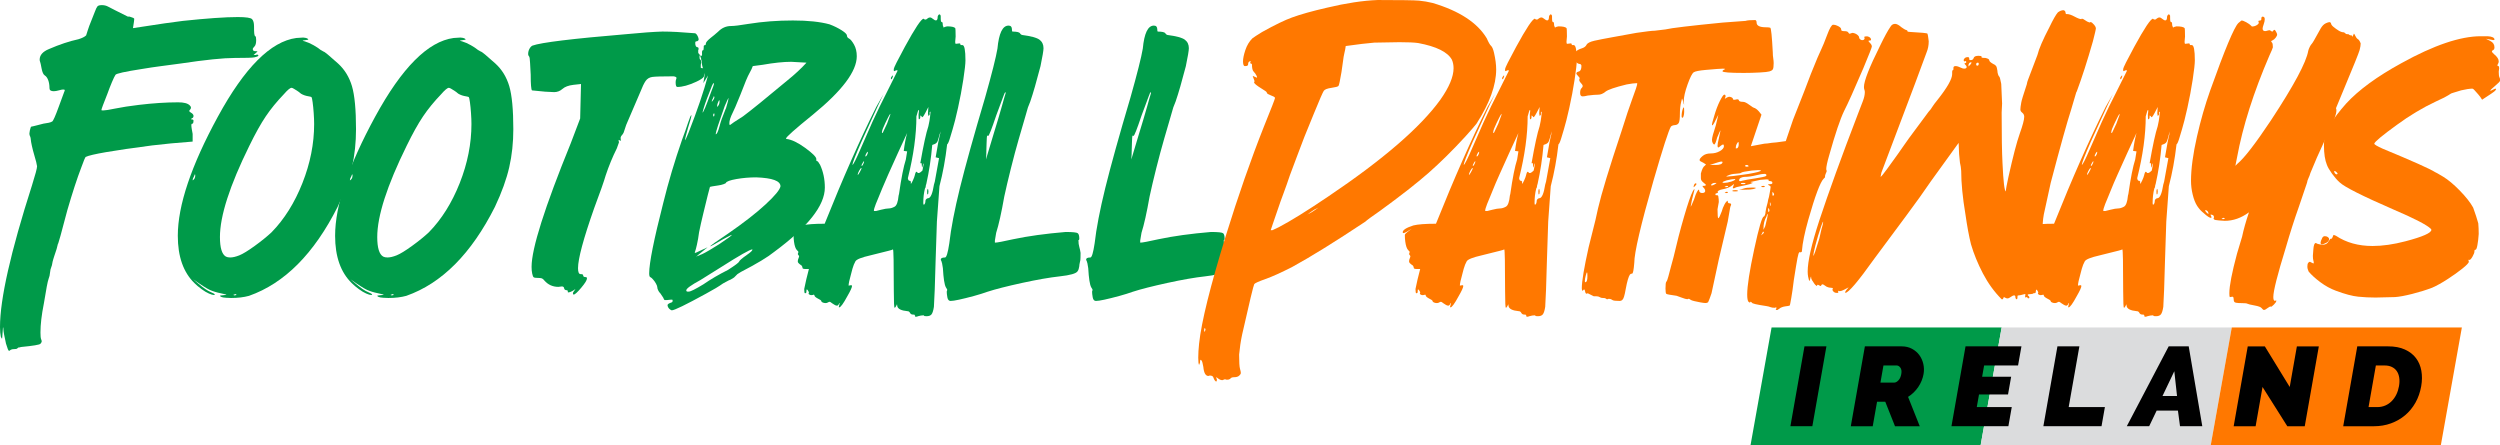 <svg xmlns="http://www.w3.org/2000/svg" xmlns:xlink="http://www.w3.org/1999/xlink" version="1.1" id="Layer_1" x="0px" y="0px" style="enable-background:new 0 0 1081.09 277.03;" xml:space="preserve" viewBox="84.89 57.38 911.29 162.26">
<style type="text/css">
	.st0{fill:#009A49;}
	.st1{fill:#FF7800;}
	.st2{fill:#DBDCDD;}
</style>
<g>
	<path class="st0" d="M88.32,185.26h-0.16c-0.21,0-0.57-0.88-1.09-2.64c-0.62-2.8-0.93-4.48-0.93-5.05c0-0.57-0.05-0.85-0.16-0.85   l-0.31,4.04h-0.16l-0.31-0.62c-0.21-0.93-0.31-2.12-0.31-3.57c0-10.15,3.88-27.35,11.65-51.59c1.24-3.94,1.86-6.27,1.86-6.99   l-0.31-1.55c-0.93-3.11-1.55-5.54-1.86-7.3c-0.1-1.14-0.23-1.84-0.39-2.1c-0.16-0.26-0.23-0.59-0.23-1.01l0.16-1.09   c0.21-0.93,0.39-1.4,0.54-1.4c0.16,0,0.41-0.05,0.78-0.16c0.36-0.1,0.88-0.23,1.55-0.39c0.67-0.16,1.37-0.33,2.1-0.54l1.86-0.31   c0.52-0.1,0.96-0.26,1.32-0.47c0.36-0.21,1.17-2.02,2.41-5.44c1.24-3.42,1.89-5.18,1.94-5.28c0.05-0.1,0.1-0.23,0.16-0.39   c0.05-0.16,0.08-0.28,0.08-0.39c-0.1-0.1-0.31-0.16-0.62-0.16c-0.31,0-0.83,0.1-1.55,0.31c-0.73,0.21-1.35,0.31-1.86,0.31   c-1.04,0-1.55-0.36-1.55-1.09c0-1.14-0.16-2.12-0.47-2.95c-0.31-0.83-0.73-1.4-1.24-1.71c-0.52-0.31-0.91-1.17-1.17-2.56   c-0.26-1.4-0.44-2.2-0.54-2.41c-0.1-0.21-0.16-0.47-0.16-0.78c0-1.66,1.14-2.95,3.42-3.88c3.83-1.66,7.4-2.85,10.72-3.57   c1.34-0.41,2.28-0.88,2.8-1.4c0.1-0.31,0.31-0.96,0.62-1.94c0.31-0.98,0.72-2.1,1.24-3.34c0.52-1.24,0.96-2.36,1.32-3.34   c0.36-0.98,0.67-1.63,0.93-1.94c0.26-0.31,0.8-0.47,1.63-0.47c0.83,0,1.58,0.18,2.25,0.54c0.67,0.36,1.53,0.8,2.56,1.32l4.66,2.33   h0.62c0.21,0.1,0.52,0.21,0.93,0.31c0.41,0.1,0.67,0.26,0.78,0.47c0,0.42-0.16,1.55-0.47,3.42c9.32-1.45,15.38-2.33,18.18-2.64   c8.8-0.93,15.48-1.4,20.04-1.4c3,0,4.74,0.26,5.21,0.78c0.47,0.52,0.7,1.37,0.7,2.56c0,1.19,0.02,2.07,0.08,2.64   c0.05,0.57,0.18,0.91,0.39,1.01c0.21,0.1,0.31,0.57,0.31,1.4c0,1.14-0.21,1.92-0.62,2.33c-0.42,0.42-0.62,0.73-0.62,0.93   c0,0.52,0.28,0.78,0.85,0.78c0.57,0,0.85,0.05,0.85,0.16l-1.4,1.24h0.78l0.47-0.16c0.1,0,0.21,0.03,0.31,0.08   c0.1,0.05,0.16,0.13,0.16,0.23v0.16c-0.21,0.21-0.67,0.39-1.4,0.54c-0.73,0.16-3.13,0.23-7.23,0.23c-4.09,0-10.64,0.67-19.66,2.02   c-2.28,0.31-4.61,0.62-6.99,0.93c-2.38,0.31-4.82,0.67-7.3,1.09c-6.01,0.93-9.17,1.63-9.48,2.1c-0.31,0.47-0.75,1.37-1.32,2.72   c-0.57,1.35-1.11,2.75-1.63,4.2c-1.45,3.63-2.18,5.59-2.18,5.9c0,0.1,0.1,0.16,0.31,0.16c0.21,0,0.36,0,0.47,0   c0.62,0,2.07-0.23,4.35-0.7c2.28-0.47,5.13-0.91,8.55-1.32c5.18-0.62,9.94-0.93,14.29-0.93c2.07,0,3.47,0.36,4.2,1.09   c0.31,0.31,0.47,0.57,0.47,0.78c0,0.31-0.1,0.57-0.31,0.78c-0.21,0.21-0.31,0.36-0.31,0.47c0,0.21,0.23,0.44,0.7,0.7   c0.47,0.26,0.75,0.6,0.85,1.01c0,0.52-0.16,0.83-0.47,0.93l-0.47,0.31c0,0.1,0.13,0.16,0.39,0.16c0.26,0,0.44,0.1,0.54,0.31   c0,0.83-0.13,1.24-0.39,1.24c-0.26,0-0.39,0.18-0.39,0.54c0,0.36,0.05,0.85,0.16,1.48c0.1,0.62,0.21,1.19,0.31,1.71v2.8   c-5.59,0.42-10.51,0.88-14.76,1.4c-14.29,1.86-22.37,3.26-24.24,4.2c-0.21,0.21-0.73,1.45-1.55,3.73   c-1.55,4.04-3.26,9.27-5.13,15.69l-2.49,9.32c-0.52,1.66-0.78,2.54-0.78,2.64c0,0.1-0.05,0.21-0.16,0.31l-0.47,1.86   c-0.42,1.24-0.7,2.1-0.85,2.56c-0.16,0.47-0.29,0.88-0.39,1.24c-0.1,0.36-0.18,0.65-0.23,0.85c-0.05,0.21-0.1,0.49-0.16,0.85   c-0.05,0.36-0.13,0.65-0.23,0.86c-0.31,0.73-0.49,1.48-0.54,2.25c-0.05,0.78-0.23,1.55-0.54,2.33c-0.31,0.78-0.88,3.76-1.71,8.93   c-0.83,4.14-1.24,7.66-1.24,10.57c0,1.24,0.08,2.04,0.23,2.41c0.16,0.36,0.23,0.65,0.23,0.85c0,0.21-0.16,0.49-0.47,0.85   c-0.31,0.36-2.64,0.75-6.99,1.17c-0.21,0-0.36,0.05-0.47,0.16h-0.47c-0.21,0.1-0.39,0.23-0.54,0.39s-0.57,0.23-1.24,0.23   C89.27,184.64,88.73,184.85,88.32,185.26z"/>
	<path class="st0" d="M169.11,166c-0.42,0-1.04-0.02-1.86-0.08c-0.83-0.05-1.4-0.16-1.71-0.31c-0.31-0.16-0.47-0.28-0.47-0.39   c0-0.1,0.39-0.18,1.17-0.23c0.78-0.05,1.17-0.13,1.17-0.23l-2.02-0.47c-1.55-0.31-2.9-0.72-4.04-1.24   c-1.14-0.52-3.16-1.81-6.06-3.88l2.02,1.71c1.86,1.55,3.31,2.54,4.35,2.95c1.03,0.42,1.55,0.73,1.55,0.93l-0.31,0.16   c-0.42,0-1.04-0.18-1.86-0.54c-0.83-0.36-1.74-0.91-2.72-1.63c-0.99-0.72-1.84-1.45-2.56-2.17c-4.04-3.94-6.06-9.68-6.06-17.25   c0-11.08,4.87-25.56,14.61-43.43c9.74-17.87,19.27-27.42,28.59-28.67l2.49-0.16c1.24,0.1,1.86,0.36,1.86,0.78l-2.02,0.31   c0,0.1,0.26,0.21,0.78,0.31c1.03,0.31,2.1,0.78,3.19,1.4c1.09,0.62,1.94,1.19,2.56,1.71l1.09,0.62c0.31,0,2.07,1.45,5.28,4.35   c2.38,2.17,4.06,4.92,5.05,8.23c0.98,3.32,1.48,8.55,1.48,15.69c0,4.87-0.49,9.48-1.48,13.83c-0.99,4.35-2.72,9.17-5.21,14.45   c-8.6,17.09-19.37,27.92-32.32,32.47C173.77,165.74,171.6,166,169.11,166z M155.13,123.11c0.1,0,0.28-0.16,0.54-0.47   c0.26-0.31,0.39-0.78,0.39-1.4c0-0.21-0.05-0.31-0.16-0.31l-0.31,0.78c-0.31,0.52-0.47,0.93-0.47,1.24V123.11z M168.8,151.23   c0.93,0,2.04-0.26,3.34-0.78c1.29-0.52,3.16-1.66,5.59-3.42c2.43-1.76,4.48-3.42,6.14-4.97c4.66-4.76,8.41-10.75,11.26-17.95   c2.85-7.2,4.27-14.37,4.27-21.52c0-1.14-0.05-2.46-0.16-3.96c-0.1-1.5-0.23-2.82-0.39-3.96c-0.16-1.14-0.29-1.76-0.39-1.86   c-0.1-0.1-0.31-0.18-0.62-0.23c-0.31-0.05-0.7-0.13-1.17-0.23c-0.47-0.1-0.93-0.26-1.4-0.47c-0.47-0.21-0.8-0.41-1.01-0.62   c-0.21-0.21-0.52-0.44-0.93-0.7c-0.42-0.26-0.83-0.52-1.24-0.78c-0.42-0.26-0.73-0.39-0.93-0.39c-0.52,0-1.45,0.78-2.8,2.33   c-2.59,2.7-4.79,5.39-6.6,8.08c-1.81,2.69-3.81,6.27-5.98,10.72c-7.15,14.5-10.72,25.59-10.72,33.25c0,3.94,0.72,6.32,2.18,7.15   C167.66,151.13,168.18,151.23,168.8,151.23z M170.36,165.06l0.78-0.16l-0.16-0.16c-0.1-0.1-0.21-0.16-0.31-0.16l-0.78,0.31   L170.36,165.06z"/>
	<path class="st0" d="M226.45,166c-0.42,0-1.04-0.02-1.86-0.08c-0.83-0.05-1.4-0.16-1.71-0.31c-0.31-0.16-0.47-0.28-0.47-0.39   c0-0.1,0.39-0.18,1.17-0.23c0.78-0.05,1.17-0.13,1.17-0.23l-2.02-0.47c-1.55-0.31-2.9-0.72-4.04-1.24   c-1.14-0.52-3.16-1.81-6.06-3.88l2.02,1.71c1.86,1.55,3.31,2.54,4.35,2.95c1.03,0.42,1.55,0.73,1.55,0.93l-0.31,0.16   c-0.42,0-1.04-0.18-1.86-0.54c-0.83-0.36-1.74-0.91-2.72-1.63c-0.99-0.72-1.84-1.45-2.56-2.17c-4.04-3.94-6.06-9.68-6.06-17.25   c0-11.08,4.87-25.56,14.61-43.43c9.74-17.87,19.27-27.42,28.59-28.67l2.49-0.16c1.24,0.1,1.86,0.36,1.86,0.78l-2.02,0.31   c0,0.1,0.26,0.21,0.78,0.31c1.03,0.31,2.1,0.78,3.19,1.4c1.09,0.62,1.94,1.19,2.56,1.71l1.09,0.62c0.31,0,2.07,1.45,5.28,4.35   c2.38,2.17,4.06,4.92,5.05,8.23c0.98,3.32,1.48,8.55,1.48,15.69c0,4.87-0.49,9.48-1.48,13.83c-0.99,4.35-2.72,9.17-5.21,14.45   c-8.6,17.09-19.37,27.92-32.32,32.47C231.11,165.74,228.93,166,226.45,166z M212.46,123.11c0.1,0,0.28-0.16,0.54-0.47   c0.26-0.31,0.39-0.78,0.39-1.4c0-0.21-0.05-0.31-0.16-0.31l-0.31,0.78c-0.31,0.52-0.47,0.93-0.47,1.24V123.11z M226.14,151.23   c0.93,0,2.04-0.26,3.34-0.78c1.29-0.52,3.16-1.66,5.59-3.42c2.43-1.76,4.48-3.42,6.14-4.97c4.66-4.76,8.41-10.75,11.26-17.95   c2.85-7.2,4.27-14.37,4.27-21.52c0-1.14-0.05-2.46-0.16-3.96c-0.1-1.5-0.23-2.82-0.39-3.96c-0.16-1.14-0.29-1.76-0.39-1.86   c-0.1-0.1-0.31-0.18-0.62-0.23c-0.31-0.05-0.7-0.13-1.17-0.23c-0.47-0.1-0.93-0.26-1.4-0.47c-0.47-0.21-0.8-0.41-1.01-0.62   c-0.21-0.21-0.52-0.44-0.93-0.7c-0.42-0.26-0.83-0.52-1.24-0.78c-0.42-0.26-0.73-0.39-0.93-0.39c-0.52,0-1.45,0.78-2.8,2.33   c-2.59,2.7-4.79,5.39-6.6,8.08c-1.81,2.69-3.81,6.27-5.98,10.72c-7.15,14.5-10.72,25.59-10.72,33.25c0,3.94,0.72,6.32,2.18,7.15   C224.99,151.13,225.51,151.23,226.14,151.23z M227.69,165.06l0.78-0.16l-0.16-0.16c-0.1-0.1-0.21-0.16-0.31-0.16l-0.78,0.31   L227.69,165.06z"/>
	<path class="st0" d="M294.04,164.75c-0.21,0-0.31-0.16-0.31-0.47c0-0.1,0.02-0.21,0.08-0.31c0.05-0.1,0.33-0.52,0.85-1.24   l-0.47,0.31c-0.42,0.31-0.83,0.54-1.24,0.7c-0.42,0.16-0.73,0.23-0.93,0.23c-0.1,0-0.16-0.05-0.16-0.16v-0.31l-0.16-0.31   c-0.73,0-1.11-0.23-1.17-0.7c-0.05-0.47-0.34-0.7-0.85-0.7l-1.24,0.16c-2.07,0-3.78-0.78-5.13-2.33c-0.31-0.41-0.62-0.67-0.93-0.78   c-0.31-0.1-0.83-0.16-1.55-0.16c-0.73,0-1.19-0.08-1.4-0.23c-0.21-0.16-0.39-0.59-0.54-1.32c-0.16-0.72-0.23-1.55-0.23-2.49   c0-6.63,4.76-21.65,14.29-45.06l3.42-9.01L296.68,88l-2.8,0.31c-1.76,0.21-3.08,0.7-3.96,1.48c-0.88,0.78-1.89,1.17-3.03,1.17   l-3.26-0.16l-4.82-0.47c-0.31-0.31-0.47-2.23-0.47-5.75c-0.1-1.45-0.18-2.87-0.23-4.27c-0.05-1.4-0.18-2.2-0.39-2.41   c-0.21-0.21-0.31-0.47-0.31-0.78c0-0.72,0.16-1.37,0.47-1.94c0.31-0.57,0.67-0.96,1.09-1.17c3.11-1.14,14.61-2.54,34.49-4.2   c5.38-0.52,9.68-0.83,12.9-0.93c3.11,0,7.04,0.21,11.81,0.62c0.21,0,0.41,0.13,0.62,0.39c0.21,0.26,0.39,0.57,0.54,0.93   c0.16,0.36,0.23,0.7,0.23,1.01c0,0.1-0.08,0.23-0.23,0.39c-0.16,0.16-0.36,0.23-0.62,0.23c-0.26,0-0.39,0.21-0.39,0.62   c0,1.04,0.31,1.55,0.93,1.55c0.1,0,0.18,0.08,0.23,0.23c0.05,0.16,0.08,0.29,0.08,0.39l-0.16,0.47v0.78c0,0.21,0.21,0.52,0.62,0.93   l-0.16,0.62c0,0.62,0.1,0.99,0.31,1.09c0.21,0.1,0.31,0.47,0.31,1.09L340.34,81v1.09c0.1,0.1,0.41,0.16,0.93,0.16l0.47-0.16   c0.21,0,0.33,0.03,0.39,0.08c0.05,0.05,0.08,0.18,0.08,0.39l-0.16,0.93l-0.62,1.86c-0.31,0.52-1.24,1.14-2.8,1.86   c-2.69,1.24-4.97,1.87-6.84,1.87c-0.42,0-0.62-0.57-0.62-1.71c0-0.41,0.05-0.75,0.16-1.01c0.1-0.26,0.16-0.44,0.16-0.54   c0-0.31-0.36-0.52-1.09-0.62c-4.14,0-6.73,0.08-7.77,0.23c-1.04,0.16-1.84,0.65-2.41,1.48c-0.57,0.83-1.22,2.18-1.94,4.04   l-5.13,11.96l-0.93,2.8c-0.21,0.42-0.42,0.73-0.62,0.93c-0.21,0.21-0.36,0.47-0.47,0.78v0.78l0.16,0.31l-0.16,0.16l-0.78-0.31   l0.16,0.93l-0.78,2.18c-1.55,3.11-2.9,6.37-4.04,9.79c-0.62,2.17-2.02,6.16-4.2,11.96c-3.94,11.19-5.9,18.49-5.9,21.91   c0,1.45,0.31,2.17,0.93,2.17s0.93,0.13,0.93,0.39c0,0.26,0.08,0.44,0.23,0.54c0.16,0.1,0.39,0.16,0.7,0.16   c0.31,0,0.47,0.16,0.47,0.47c0,0.62-0.7,1.76-2.1,3.42C295.36,163.92,294.45,164.75,294.04,164.75z"/>
	<path class="st0" d="M329.77,170.5c-0.1,0-0.31-0.1-0.62-0.31c-0.31-0.21-0.54-0.47-0.7-0.78c-0.16-0.31-0.23-0.57-0.23-0.78   c0-0.21,0.13-0.39,0.39-0.54c0.26-0.16,0.54-0.29,0.85-0.39c0.31-0.1,0.47-0.18,0.47-0.23c0-0.05,0.02-0.1,0.08-0.16   c0.05-0.05,0.08-0.13,0.08-0.23c0-0.31-0.08-0.47-0.23-0.47c-0.16,0-0.29,0-0.39,0l-1.55,0.16c-0.21,0-0.42,0-0.62,0   c-0.21,0-0.36-0.16-0.47-0.47c-0.1-0.31-0.26-0.59-0.47-0.85c-0.21-0.26-0.36-0.49-0.47-0.7c-0.1-0.21-0.26-0.41-0.47-0.62   c-0.21-0.21-0.41-0.52-0.62-0.93c-0.21-0.41-0.31-0.78-0.31-1.09s-0.16-0.75-0.47-1.32c-0.31-0.57-0.67-1.09-1.09-1.55   c-0.41-0.47-0.75-0.75-1.01-0.85c-0.26-0.1-0.39-0.57-0.39-1.4c0-3.73,1.71-12.27,5.13-25.64c1.86-7.56,4.14-15.23,6.84-23   c0.93-2.49,1.68-4.61,2.25-6.37c0.57-1.76,0.96-2.64,1.17-2.64v0.16c0,0.42-0.42,1.92-1.24,4.51c-0.31,1.04-0.57,2-0.78,2.87   c-0.21,0.88-0.31,1.43-0.31,1.63c0.1,0,0.52-0.88,1.24-2.64c3.21-8.18,5.59-15.17,7.15-20.98l-1.71,2.8l0.62-3.88   c0-0.41-0.08-0.65-0.23-0.7c-0.16-0.05-0.31-0.28-0.47-0.7c-0.16-0.41-0.29-0.88-0.39-1.4c-0.1-0.52-0.16-1.03-0.16-1.55   c-0.1-0.1-0.16-0.26-0.16-0.47c0-0.21-0.05-0.41-0.16-0.62c-0.1-0.21-0.16-0.36-0.16-0.47c0-0.1,0-0.18,0-0.23   c0-0.05,0.05-0.08,0.16-0.08l0.16,0.16c0.21,0,0.31-0.1,0.31-0.31v-1.09c0-0.41,0.1-0.62,0.31-0.62c0.21,0,0.31-0.31,0.31-0.93   v-0.47c0-0.31,0.13-0.47,0.39-0.47c0.26,0,0.39-0.21,0.39-0.62c0-0.41,0.57-1.09,1.71-2.02c0.83-0.62,1.76-1.4,2.8-2.33   c1.34-1.35,2.9-2.02,4.66-2.02c1.14,0,3.26-0.26,6.37-0.78c5.18-0.83,10.57-1.24,16.16-1.24c5.49,0,9.94,0.47,13.36,1.4   c1.66,0.62,3.13,1.35,4.43,2.17c1.29,0.83,1.94,1.48,1.94,1.94s0.26,0.83,0.78,1.09c0.52,0.26,1.11,0.99,1.79,2.17   c0.67,1.19,1.01,2.62,1.01,4.27c0,5.49-5.34,12.58-16,21.29c-6.53,5.28-9.79,8.18-9.79,8.7c0,0.1,0.05,0.16,0.16,0.16   c1.86,0.21,4.14,1.3,6.84,3.26c2.69,1.97,4.04,3.32,4.04,4.04v0.47c0,0.21,0.1,0.31,0.31,0.31c0.21,0,0.57,0.47,1.09,1.4   c1.14,2.49,1.71,5.23,1.71,8.24c0,6.53-6.16,14.35-18.49,23.46c-2.28,1.86-6.32,4.3-12.12,7.3l-1.24,0.78l-1.24,1.24   c-0.93,0.62-1.61,0.99-2.02,1.09l-2.02,1.09c-1.45,1.04-3.52,2.28-6.22,3.73C334.85,168.48,330.7,170.5,329.77,170.5z    M335.99,163.67c0.62,0,2.38-0.88,5.28-2.64c2.69-1.86,5.7-3.62,9.01-5.28c2.59-1.66,3.94-2.67,4.04-3.03   c0.1-0.36,1.03-1.17,2.8-2.41c1.34-0.93,2.02-1.55,2.02-1.87v-0.16c-0.83,0-4.66,2.18-11.5,6.53l-7.46,4.66   c-3.42,1.86-5.13,3.11-5.13,3.73c0,0.31,0.16,0.47,0.47,0.47H335.99z M338.63,150.92c0.83-0.31,1.58-0.62,2.25-0.93   c0.67-0.31,1.58-0.8,2.72-1.48c1.14-0.67,2.28-1.37,3.42-2.1c3.11-2.07,4.66-3.21,4.66-3.42c-0.21,0-1.35,0.57-3.42,1.71   c-2.8,1.66-4.3,2.49-4.51,2.49c0-0.21,2.18-1.76,6.53-4.66c5.7-3.94,10.26-7.48,13.67-10.64c3.42-3.16,5.23-5.36,5.44-6.6   c0-1.97-2.95-3.05-8.86-3.26c-2.49,0-4.89,0.21-7.23,0.62c-2.33,0.42-3.6,0.88-3.81,1.4c0,0.1-0.29,0.26-0.85,0.47   c-0.57,0.21-1.24,0.36-2.02,0.47c-0.78,0.1-1.45,0.21-2.02,0.31c-0.57,0.1-0.88,0.18-0.93,0.23c-0.05,0.05-0.31,1.04-0.78,2.95   c-0.47,1.92-1.01,4.14-1.63,6.68c-0.62,2.54-1.14,4.84-1.55,6.91c-0.21,1.66-0.47,3.16-0.78,4.51c-0.31,1.35-0.52,2.12-0.62,2.33   c-0.1,0.21-0.16,0.36-0.16,0.47c0,0.1,0.02,0.16,0.08,0.16c0.05,0,0.13,0,0.23,0l4.35-2.02L338.63,150.92z M340.96,98.41   c0.31,0,1.29-2.33,2.95-6.99c0.83-2.07,1.24-3.26,1.24-3.57L345,87.69c-0.21,0-0.73,1.14-1.55,3.42   C342.2,94.21,341.37,96.65,340.96,98.41z M344.38,94.52l0.31-0.47c0.31-0.31,0.52-0.67,0.62-1.09l-0.16-0.62l-0.31,0.78   c-0.31,0.52-0.47,0.85-0.47,1.01C344.38,94.29,344.38,94.42,344.38,94.52z M345.16,99.8c0.1-0.1,0.16-0.41,0.16-0.93l-0.16-0.16   c-0.1,0-0.21,0.16-0.31,0.47c0,0.42,0.05,0.62,0.16,0.62H345.16z M345.78,106.33c0.41,0,0.88-0.98,1.4-2.95   c0.31-1.34,1.03-3.42,2.18-6.21l0.16-0.31c0.62-2.07,0.93-3.26,0.93-3.57v-0.16c-0.1,0-0.57,0.99-1.4,2.95   c-2.18,6.11-3.26,9.48-3.26,10.1V106.33z M346.24,96.39l0.47-0.47c0.31-0.41,0.47-0.98,0.47-1.71c0-0.21-0.05-0.31-0.16-0.31   c-0.1,0.1-0.31,0.57-0.62,1.4L346.24,96.39z M351.06,102.91c0.31-0.31,1.86-1.34,4.66-3.11c2.8-2.07,8.23-6.47,16.31-13.21   c2.69-2.18,4.97-4.3,6.84-6.37l-5.59-0.31c-2.8,0-6.27,0.36-10.41,1.09l-3.57,0.47c-0.31,0.83-0.67,1.61-1.09,2.33   c-0.42,0.73-0.88,1.71-1.4,2.95l-2.02,5.13c-1.55,3.83-2.49,6.01-2.8,6.53c-0.83,1.66-1.24,2.95-1.24,3.88   c0,0.42,0.05,0.62,0.16,0.62H351.06z"/>
	<path class="st0" d="M418.8,172.83h-0.16h-0.16v-0.31c-0.1-0.21-0.21-0.36-0.31-0.47h-0.47c-0.52,0-0.88-0.21-1.09-0.62   c-0.21-0.42-0.52-0.62-0.93-0.62c-2.28-0.21-3.52-0.83-3.73-1.87c0-0.42-0.05-0.62-0.16-0.62v0.16c-0.1,0.21-0.23,0.44-0.39,0.7   c-0.16,0.26-0.29,0.39-0.39,0.39c-0.21,0-0.31-2.02-0.31-6.06c0-10.15-0.1-15.23-0.31-15.23c-0.1,0.1-0.57,0.26-1.4,0.47   l-6.84,1.71c-3.21,0.73-5.03,1.45-5.44,2.17c-0.42,0.73-0.78,1.63-1.09,2.72c-0.31,1.09-0.47,1.68-0.47,1.79   c-0.62,2.18-0.93,3.63-0.93,4.35l0.93-0.16c0.21,0,0.31,0.1,0.31,0.31c0,0.52-0.57,1.76-1.71,3.73c-1.45,2.69-2.44,4.04-2.95,4.04   c-0.1,0-0.16-0.05-0.16-0.16l0.31-1.24c0-0.1-0.05-0.16-0.16-0.16l-0.16,0.47c-0.21,0.31-0.42,0.47-0.62,0.47   c-0.31,0-0.62-0.1-0.93-0.31c-0.31-0.21-0.59-0.39-0.85-0.54c-0.26-0.16-0.44-0.29-0.54-0.39c-0.1-0.1-0.26-0.16-0.47-0.16   c-0.1,0-0.28,0.08-0.54,0.23c-0.26,0.16-0.54,0.23-0.85,0.23c-0.41,0-0.78-0.08-1.09-0.23c-0.31-0.16-0.47-0.31-0.47-0.47   s-0.13-0.31-0.39-0.47c-0.26-0.16-0.54-0.31-0.85-0.47c-0.31-0.16-0.59-0.33-0.85-0.54c-0.26-0.21-0.39-0.39-0.39-0.54   s-0.05-0.23-0.16-0.23v-0.16l-0.47,0.16c-0.41,0.1-0.78,0.08-1.09-0.08c-0.31-0.16-0.47-0.28-0.47-0.39l0.16-0.31   c0-0.1-0.02-0.23-0.08-0.39c-0.05-0.16-0.16-0.33-0.31-0.54c-0.16-0.21-0.28-0.31-0.39-0.31c-0.1,0-0.16,0.36-0.16,1.09   c-0.1,0.21-0.26,0.31-0.47,0.31c-0.21,0-0.31-0.52-0.31-1.55c0.42-2.17,0.99-4.61,1.71-7.3h-1.24c-0.72,0-1.09-0.13-1.09-0.39   c0-0.26-0.1-0.54-0.31-0.85c-0.93-0.62-1.4-1.09-1.4-1.4v-0.31c0-0.21,0.03-0.36,0.08-0.47c0.05-0.1,0.18-0.47,0.39-1.09   c0-0.21-0.08-0.39-0.23-0.54s-0.23-0.28-0.23-0.39c0-0.21,0.05-0.36,0.16-0.47v-0.47l-0.47-0.47c-0.52-0.52-0.88-1.55-1.09-3.11   c-0.1-0.72-0.16-1.55-0.16-2.49c0.1-0.31,0.44-0.67,1.01-1.09c0.57-0.41,1.06-0.78,1.48-1.09c-1.66,1.04-2.64,1.55-2.95,1.55   c-0.21,0-0.31-0.1-0.31-0.31c0-0.83,1.3-1.66,3.88-2.49c1.66-0.41,4.4-0.62,8.23-0.62c6.63-16.57,12.9-30.76,18.8-42.57l2.64-4.66   l-1.86,3.88l-6.21,13.52c-2.18,4.97-3.26,7.77-3.26,8.39c0.31,0,1.35-2.04,3.11-6.14c1.76-4.09,3.16-7.28,4.2-9.56l2.64-5.59   l6.53-13.05c0-0.1-0.1-0.16-0.31-0.16c-0.21,0-0.39,0.05-0.54,0.16c-0.16,0.1-0.29,0.16-0.39,0.16c-0.1,0-0.16-0.1-0.16-0.31v-0.47   c0-0.41,1.34-3.11,4.04-8.08c3.73-6.84,6.01-10.25,6.84-10.25l0.16,0.16c0.1,0.1,0.31,0.16,0.62,0.16c0.1,0,0.31-0.13,0.62-0.39   c0.31-0.26,0.62-0.39,0.93-0.39c0.31,0,0.67,0.18,1.09,0.54c0.41,0.36,0.78,0.54,1.09,0.54c0.41,0,0.62-0.47,0.62-1.4   c0-0.21,0.16-0.47,0.47-0.78h0.16c0.21,0,0.36,0.16,0.47,0.47c0,1.04,0.02,1.68,0.08,1.94c0.05,0.26,0.18,0.39,0.39,0.39   c0.21,0,0.31,0.42,0.31,1.24l0.31,0.78c0.21-0.21,0.62-0.36,1.24-0.47c1.55,0,2.54,0.21,2.95,0.62c0.1,0.1,0.16,1.14,0.16,3.11   l-0.16,1.86c0,0.42,0.05,0.67,0.16,0.78l1.4-0.16c0.21,0,0.31,0.08,0.31,0.23s0.05,0.29,0.16,0.39h0.62c0.72,0,1.09,1.86,1.09,5.59   c0,1.24-0.26,3.57-0.78,6.99c-0.52,3.42-1.17,6.86-1.94,10.33c-0.78,3.47-1.42,6.04-1.94,7.69l-0.93,3.11   c-0.42,1.45-0.78,2.28-1.09,2.49c-0.62,5.39-1.55,10.46-2.8,15.23l-0.93,12.9l-0.47,14.29c-0.21,8.29-0.42,13.88-0.62,16.78   c-0.21,1.34-0.49,2.25-0.85,2.72c-0.36,0.47-0.96,0.7-1.79,0.7c-0.62,0-0.93-0.05-0.93-0.16c0-0.1-0.1-0.16-0.31-0.16   c-0.21,0-0.49,0.02-0.85,0.08c-0.36,0.05-0.7,0.13-1.01,0.23C419.27,172.78,419.01,172.83,418.8,172.83z M397.67,121.09   c0.1-0.1,0.26-0.34,0.47-0.7c0.21-0.36,0.39-0.7,0.54-1.01c0.16-0.31,0.23-0.52,0.23-0.62v-0.16c-0.21,0-0.49,0.34-0.85,1.01   c-0.36,0.67-0.54,1.17-0.54,1.48H397.67z M399.07,117.83c0.1,0,0.21-0.1,0.31-0.31c0.1-0.21,0.21-0.41,0.31-0.62   c0.1-0.21,0.16-0.41,0.16-0.62v-0.16c-0.1,0-0.29,0.23-0.54,0.7c-0.26,0.47-0.39,0.75-0.39,0.85   C398.92,117.78,398.97,117.83,399.07,117.83z M400.47,114.41c0.1,0,0.26-0.18,0.47-0.54c0.21-0.36,0.31-0.7,0.31-1.01v-0.16   c-0.1,0-0.23,0.1-0.39,0.31c-0.16,0.21-0.26,0.39-0.31,0.54c-0.05,0.16-0.1,0.29-0.16,0.39c-0.05,0.1-0.08,0.21-0.08,0.31   C400.31,114.36,400.37,114.41,400.47,114.41z M404.2,134.3l1.86-0.47c1.24-0.31,2.18-0.47,2.8-0.47c0.62,0,1.32-0.21,2.1-0.62   c0.78-0.41,1.27-1.76,1.48-4.04l0.16-0.62c0.83-5.8,1.66-10,2.49-12.58l0.47-2.95l-1.24-0.16c0.31-2.49,0.72-4.66,1.24-6.53   c-0.93,1.97-2.05,4.38-3.34,7.23c-1.3,2.85-2.49,5.49-3.57,7.92c-1.09,2.44-1.81,4.12-2.18,5.05c-0.36,0.93-0.78,1.94-1.24,3.03   c-0.47,1.09-0.83,1.97-1.09,2.64c-0.26,0.68-0.44,1.19-0.54,1.55c-0.1,0.36-0.16,0.65-0.16,0.86c0,0.1,0.02,0.16,0.08,0.16   c0.05,0,0.13,0,0.23,0H404.2z M406.53,105.86c0.1,0,0.28-0.31,0.54-0.93c0.26-0.62,0.65-1.45,1.17-2.49l0.62-1.71   c0.41-1.04,0.62-1.66,0.62-1.87l-0.31,0.31c-0.21,0.31-0.73,1.32-1.55,3.03c-0.83,1.71-1.24,2.82-1.24,3.34c0,0.1,0,0.18,0,0.23   C406.37,105.84,406.43,105.86,406.53,105.86z M409.79,86.29c-0.1,0-0.16-0.16-0.16-0.47c0-0.1,0.08-0.26,0.23-0.47   c0.16-0.21,0.28-0.36,0.39-0.47l0.16,0.16c0,0.1-0.08,0.34-0.23,0.7C410.03,86.11,409.89,86.29,409.79,86.29z M416.94,124.35   c0.1,0,0.34-0.39,0.7-1.17c0.36-0.78,0.6-1.4,0.7-1.87c0.1-0.47,0.21-0.8,0.31-1.01c0.1-0.21,0.21-0.31,0.31-0.31   c0.1,0,0.21,0.08,0.31,0.23c0.1,0.16,0.21,0.23,0.31,0.23h0.16c0.21,0,0.44-0.1,0.7-0.31c0.26-0.21,0.41-0.33,0.47-0.39   c0.05-0.05,0.13-0.13,0.23-0.23l0.47-2.49h-0.16l-0.16,0.62c-0.1,0.52-0.21,0.78-0.31,0.78l-0.16-1.55h-0.47   c1.14-6.53,2.12-11.03,2.95-13.52c0.31-1.34,0.52-2.54,0.62-3.57l0.16-1.71l-0.31,0.16v0.93c-0.1,0.21-0.26,0.36-0.47,0.47   l-0.16-0.93l0.16-2.33c-0.31,0.62-0.67,1.32-1.09,2.1c-0.42,0.78-0.7,1.24-0.85,1.4c-0.16,0.16-0.29,0.23-0.39,0.23l-0.16-0.31   c-0.21-0.21-0.36-0.31-0.47-0.31v0.62c0,0.42-0.16,0.67-0.47,0.78c-0.1,0-0.16-0.57-0.16-1.71l0.16-1.4c0-0.21-0.05-0.31-0.16-0.31   c-0.1,0-0.36,0.78-0.78,2.33c0,6.73-1.04,14.24-3.11,22.53c0.1,0.62,0.28,0.93,0.54,0.93c0.26,0,0.44,0.1,0.54,0.31V124.35z    M421.76,131.97c0.31-0.31,0.47-0.78,0.47-1.4c0-0.21,0.1-0.41,0.31-0.62c0.21-0.21,0.41-0.31,0.62-0.31   c0.93,0,1.66-1.66,2.17-4.97l0.31-1.09l1.55-8.55l-1.24-0.31c0.62-3.94,1.24-7.09,1.86-9.48c0,0.1-0.08,0.31-0.23,0.62   s-0.34,0.91-0.54,1.79c-0.21,0.88-0.47,1.48-0.78,1.79c-0.31,0.31-0.83,0.57-1.55,0.78c-0.42,4.87-1.14,9.63-2.18,14.29   c-0.1,0.21-0.16,0.39-0.16,0.54s-0.03,0.34-0.08,0.54c-0.05,0.21-0.13,0.36-0.23,0.47c-0.42,1.66-0.62,3.42-0.62,5.28   c0,0.42,0.05,0.62,0.16,0.62H421.76z M423,128.24c-0.1,0-0.16-0.31-0.16-0.93c0-0.52,0.05-0.83,0.16-0.93v-0.16   c0.21,0,0.31,0.31,0.31,0.93C423.31,127.88,423.21,128.24,423,128.24z"/>
	<path class="st0" d="M431.39,167.08c-0.62,0-1.01-0.44-1.17-1.32c-0.16-0.88-0.23-1.58-0.23-2.1c0-0.1,0.03-0.18,0.08-0.23   c0.05-0.05,0.08-0.23,0.08-0.54l-0.47-0.78c-0.52-0.93-0.88-3.26-1.09-6.99c-0.21-1.45-0.39-2.3-0.54-2.56   c-0.16-0.26-0.23-0.44-0.23-0.54c0-0.52,0.52-0.78,1.55-0.78c0.52,0,1.04-1.71,1.55-5.13c0.62-5.49,1.92-12.22,3.88-20.2   c1.97-7.98,5.02-18.96,9.17-32.94c2.49-8.8,3.99-14.76,4.51-17.87c0.52-5.59,1.86-8.39,4.04-8.39c0.83,0,1.24,0.47,1.24,1.4   c0,0.42,0.05,0.67,0.16,0.78c1.55,0,2.49,0.21,2.8,0.62c0,0.1,0.1,0.23,0.31,0.39c0.21,0.16,0.36,0.23,0.47,0.23   c3.21,0.42,5.31,0.99,6.29,1.71c0.98,0.73,1.48,1.76,1.48,3.11c0,0.83-0.36,3.01-1.09,6.53c-1.45,5.59-2.69,9.89-3.73,12.9   c-0.52,1.24-0.8,1.97-0.86,2.18c-0.05,0.21-0.39,1.37-1.01,3.5c-0.62,2.12-1.4,4.79-2.33,8c-0.93,3.21-1.89,6.79-2.87,10.72   c-0.99,3.94-1.79,7.36-2.41,10.25c-1.04,5.9-2.02,10.31-2.95,13.21l-0.47,2.8v0.78h0.16c0.62,0,2.8-0.41,6.53-1.24   c5.38-1.14,11.76-2.02,19.11-2.64c2.59,0,4.06,0.16,4.43,0.47c0.36,0.31,0.54,0.99,0.54,2.02c0,0.31-0.11,0.47-0.31,0.47v0.16   c0,0.83,0.1,1.61,0.31,2.33c0.21,0.73,0.36,1.45,0.46,2.17c0,1.45-0.03,2.33-0.08,2.64c-0.05,0.31-0.13,0.67-0.23,1.09   c-0.1,0.42-0.15,0.78-0.15,1.09c-0.11,0.83-0.31,1.45-0.62,1.87c-0.52,0.83-2.67,1.45-6.45,1.86c-3.78,0.42-8.39,1.22-13.83,2.41   c-5.44,1.19-9.61,2.25-12.51,3.19c-1.45,0.52-3.11,1.04-4.97,1.55C435.48,166.46,432.63,167.08,431.39,167.08z M444.29,115.5   l2.8-9.32c0.52-1.66,1.06-3.44,1.63-5.36c0.57-1.92,1.03-3.52,1.4-4.82c0.36-1.29,0.65-2.3,0.85-3.03   c0.21-0.72,0.36-1.24,0.47-1.55v-0.47c-0.21,0-0.52,0.62-0.93,1.86l-2.49,6.68c-1.66,4.97-2.64,7.46-2.95,7.46l-0.16-0.16   c-0.21,0-0.31,0.29-0.31,0.85c0,0.57-0.03,1.19-0.08,1.86c-0.05,0.67-0.08,1.55-0.08,2.64S444.39,114.36,444.29,115.5z"/>
	<path class="st0" d="M484.37,167.08c-0.62,0-1.01-0.44-1.17-1.32c-0.16-0.88-0.23-1.58-0.23-2.1c0-0.1,0.03-0.18,0.08-0.23   c0.05-0.05,0.08-0.23,0.08-0.54l-0.47-0.78c-0.52-0.93-0.88-3.26-1.09-6.99c-0.21-1.45-0.39-2.3-0.54-2.56   c-0.16-0.26-0.23-0.44-0.23-0.54c0-0.52,0.52-0.78,1.55-0.78c0.52,0,1.04-1.71,1.55-5.13c0.62-5.49,1.92-12.22,3.88-20.2   c1.97-7.98,5.02-18.96,9.17-32.94c2.49-8.8,3.99-14.76,4.51-17.87c0.52-5.59,1.87-8.39,4.04-8.39c0.83,0,1.24,0.47,1.24,1.4   c0,0.42,0.05,0.67,0.16,0.78c1.55,0,2.49,0.21,2.8,0.62c0,0.1,0.1,0.23,0.31,0.39c0.21,0.16,0.36,0.23,0.47,0.23   c3.21,0.42,5.31,0.99,6.29,1.71c0.98,0.73,1.48,1.76,1.48,3.11c0,0.83-0.36,3.01-1.09,6.53c-1.45,5.59-2.69,9.89-3.73,12.9   c-0.52,1.24-0.8,1.97-0.86,2.18c-0.05,0.21-0.39,1.37-1.01,3.5c-0.62,2.12-1.4,4.79-2.33,8c-0.93,3.21-1.89,6.79-2.88,10.72   c-0.99,3.94-1.79,7.36-2.41,10.25c-1.04,5.9-2.02,10.31-2.95,13.21l-0.47,2.8v0.78h0.16c0.62,0,2.8-0.41,6.53-1.24   c5.38-1.14,11.76-2.02,19.11-2.64c2.59,0,4.06,0.16,4.43,0.47c0.36,0.31,0.54,0.99,0.54,2.02c0,0.31-0.1,0.47-0.31,0.47v0.16   c0,0.83,0.1,1.61,0.31,2.33c0.21,0.73,0.36,1.45,0.47,2.17c0,1.45-0.03,2.33-0.08,2.64c-0.05,0.31-0.13,0.67-0.23,1.09   c-0.1,0.42-0.16,0.78-0.16,1.09c-0.1,0.83-0.31,1.45-0.62,1.87c-0.52,0.83-2.67,1.45-6.45,1.86c-3.78,0.42-8.39,1.22-13.83,2.41   c-5.44,1.19-9.61,2.25-12.51,3.19c-1.45,0.52-3.11,1.04-4.97,1.55C488.47,166.46,485.62,167.08,484.37,167.08z M497.27,115.5   l2.8-9.32c0.52-1.66,1.06-3.44,1.63-5.36c0.57-1.92,1.03-3.52,1.4-4.82c0.36-1.29,0.65-2.3,0.85-3.03   c0.21-0.72,0.36-1.24,0.47-1.55v-0.47c-0.21,0-0.52,0.62-0.93,1.86L501,99.49c-1.66,4.97-2.64,7.46-2.95,7.46l-0.16-0.16   c-0.21,0-0.31,0.29-0.31,0.85c0,0.57-0.03,1.19-0.08,1.86c-0.05,0.67-0.08,1.55-0.08,2.64S497.37,114.36,497.27,115.5z"/>
	<path class="st1" d="M528.19,196.45c-0.1,0-0.26-0.13-0.47-0.39c-0.21-0.26-0.39-0.62-0.54-1.09s-0.59-0.7-1.32-0.7l-0.47,0.16   c-1.03,0-1.66-1.09-1.86-3.26c-0.21-1.24-0.41-2.02-0.62-2.33l-0.31-0.31c-0.21,0-0.31,0.36-0.31,1.09l-0.31,0.78   c-0.21-0.31-0.31-1.19-0.31-2.64c0-1.45,0.1-3.16,0.31-5.13c0.83-7.87,4.09-21.03,9.79-39.47c4.46-14.4,9.06-27.6,13.83-39.62   c2.69-6.63,4.04-10.1,4.04-10.41c0-0.21-0.16-0.39-0.47-0.54c-0.31-0.16-0.67-0.31-1.09-0.47c-0.42-0.16-0.75-0.31-1.01-0.47   c-0.26-0.16-0.39-0.31-0.39-0.47c0-0.16-0.18-0.36-0.54-0.62c-0.36-0.26-0.8-0.54-1.32-0.85c-1.87-1.14-2.8-1.92-2.8-2.33   l0.16-0.31c0-0.21-0.1-0.54-0.31-1.01c-0.21-0.47-0.31-0.75-0.31-0.85v-0.16l1.4,0.62c0.1,0,0.16-0.05,0.16-0.16l-0.16-0.47   c-0.31-0.62-0.67-1.14-1.09-1.55c-0.42-0.41-0.62-1.29-0.62-2.64c-0.1-0.21-0.23-0.31-0.39-0.31c-0.16,0-0.23-0.05-0.23-0.16v-0.16   l0.16-0.62c-0.1,0-0.29,0.08-0.54,0.23c-0.26,0.16-0.39,0.47-0.39,0.93c0,0.47-0.31,0.7-0.93,0.7h-0.31   c-0.21,0-0.36-0.16-0.47-0.47c-0.1-0.31-0.16-0.72-0.16-1.24c0-1.03,0.28-2.41,0.85-4.12c0.57-1.71,1.42-3.13,2.56-4.27   c0.52-0.41,1.71-1.19,3.57-2.33c4.66-2.59,8.29-4.35,10.88-5.28c3.11-1.14,7.35-2.33,12.74-3.57c6.94-1.66,13.1-2.59,18.49-2.8   c8.39,0,13.41,0.08,15.07,0.23c1.66,0.16,3.31,0.44,4.97,0.85c9.74,2.9,16.31,7.2,19.73,12.9c0.62,1.45,1.14,2.36,1.55,2.72   c0.41,0.36,0.78,1.22,1.09,2.56c0.52,2.28,0.78,4.3,0.78,6.06c0,5.7-2.38,12.28-7.15,19.73c-0.73,0.93-2.07,2.49-4.04,4.66   c-4.66,5.08-9.14,9.5-13.44,13.29c-4.3,3.78-10.23,8.42-17.79,13.91c-3,2.07-4.77,3.37-5.28,3.88   c-11.09,7.36-19.94,12.85-26.57,16.47c-4.04,2.07-7.3,3.55-9.79,4.43c-2.49,0.88-3.86,1.5-4.12,1.86   c-0.26,0.36-1.74,6.5-4.43,18.41c-0.52,2.49-0.88,4.92-1.09,7.3c0,2.69,0.1,4.4,0.31,5.13c0.21,0.72,0.31,1.24,0.31,1.55   c0,0.31-0.21,0.65-0.62,1.01c-0.41,0.36-1.01,0.54-1.79,0.54c-0.78,0-1.27,0.21-1.48,0.62c-0.31,0.21-0.72,0.31-1.24,0.31   c-0.21-0.1-0.47-0.16-0.78-0.16l-0.78,0.31c-0.52,0-1.01-0.18-1.48-0.54c-0.47-0.36-0.75-0.54-0.85-0.54l0.31,0.93   c0,0.1-0.02,0.23-0.08,0.39C528.37,196.37,528.3,196.45,528.19,196.45z M524,178.27l0.31-0.62c0-0.42-0.1-0.62-0.31-0.62   c-0.1,0-0.16,0.21-0.16,0.62v0.62H524z M548.7,141.29l2.33-1.09c4.35-2.28,10.36-6.01,18.02-11.19   c19.99-13.46,33.61-25.22,40.87-35.27c3.21-4.56,4.82-8.39,4.82-11.5c0-1.14-0.21-2.18-0.62-3.11c-1.55-2.8-5.65-4.82-12.27-6.06   c-1.45-0.21-3.73-0.31-6.84-0.31l-9.17,0.16c-2.59,0.21-6.06,0.62-10.41,1.24c-0.1,0.83-0.26,1.66-0.47,2.49   c-0.21,0.83-0.39,1.89-0.54,3.19c-0.16,1.3-0.34,2.56-0.54,3.81c-0.52,3.11-0.88,4.79-1.09,5.05c-0.21,0.26-1.06,0.49-2.56,0.7   c-1.5,0.21-2.44,0.57-2.8,1.09c-0.36,0.52-1.58,3.32-3.65,8.39c-2.59,6.22-4.56,11.19-5.9,14.92l-2.8,7.46   c-0.83,2.49-1.61,4.69-2.33,6.6c-0.73,1.92-1.42,3.88-2.1,5.9c-0.67,2.02-1.27,3.76-1.79,5.21c-0.52,1.45-0.78,2.23-0.78,2.33   H548.7z M561.44,135.54c0.62-0.31,1.09-0.54,1.4-0.7c0.31-0.16,1.19-0.75,2.64-1.79c-0.62,0.31-1.09,0.54-1.4,0.7   S562.89,134.51,561.44,135.54z"/>
	<path class="st1" d="M641.62,172.83h-0.16h-0.16v-0.31c-0.1-0.21-0.21-0.36-0.31-0.47h-0.47c-0.52,0-0.88-0.21-1.09-0.62   c-0.21-0.42-0.52-0.62-0.93-0.62c-2.28-0.21-3.52-0.83-3.73-1.87c0-0.42-0.05-0.62-0.16-0.62v0.16c-0.1,0.21-0.23,0.44-0.39,0.7   c-0.16,0.26-0.29,0.39-0.39,0.39c-0.21,0-0.31-2.02-0.31-6.06c0-10.15-0.1-15.23-0.31-15.23c-0.1,0.1-0.57,0.26-1.4,0.47   l-6.84,1.71c-3.21,0.73-5.03,1.45-5.44,2.17c-0.42,0.73-0.78,1.63-1.09,2.72c-0.31,1.09-0.47,1.68-0.47,1.79   c-0.62,2.18-0.93,3.63-0.93,4.35l0.93-0.16c0.21,0,0.31,0.1,0.31,0.31c0,0.52-0.57,1.76-1.71,3.73c-1.45,2.69-2.43,4.04-2.95,4.04   c-0.1,0-0.16-0.05-0.16-0.16l0.31-1.24c0-0.1-0.05-0.16-0.16-0.16l-0.16,0.47c-0.21,0.31-0.42,0.47-0.62,0.47   c-0.31,0-0.62-0.1-0.93-0.31c-0.31-0.21-0.59-0.39-0.85-0.54c-0.26-0.16-0.44-0.29-0.54-0.39c-0.1-0.1-0.26-0.16-0.47-0.16   c-0.1,0-0.28,0.08-0.54,0.23c-0.26,0.16-0.54,0.23-0.85,0.23c-0.41,0-0.78-0.08-1.09-0.23s-0.47-0.31-0.47-0.47   s-0.13-0.31-0.39-0.47c-0.26-0.16-0.54-0.31-0.85-0.47s-0.59-0.33-0.85-0.54c-0.26-0.21-0.39-0.39-0.39-0.54s-0.05-0.23-0.16-0.23   v-0.16l-0.47,0.16c-0.41,0.1-0.78,0.08-1.09-0.08s-0.47-0.28-0.47-0.39l0.16-0.31c0-0.1-0.02-0.23-0.08-0.39   c-0.05-0.16-0.16-0.33-0.31-0.54c-0.16-0.21-0.28-0.31-0.39-0.31c-0.1,0-0.16,0.36-0.16,1.09c-0.1,0.21-0.26,0.31-0.47,0.31   c-0.21,0-0.31-0.52-0.31-1.55c0.42-2.17,0.99-4.61,1.71-7.3h-1.24c-0.72,0-1.09-0.13-1.09-0.39c0-0.26-0.1-0.54-0.31-0.85   c-0.93-0.62-1.4-1.09-1.4-1.4v-0.31c0-0.21,0.03-0.36,0.08-0.47c0.05-0.1,0.18-0.47,0.39-1.09c0-0.21-0.08-0.39-0.23-0.54   c-0.16-0.16-0.23-0.28-0.23-0.39c0-0.21,0.05-0.36,0.16-0.47v-0.47l-0.47-0.47c-0.52-0.52-0.88-1.55-1.09-3.11   c-0.1-0.72-0.16-1.55-0.16-2.49c0.1-0.31,0.44-0.67,1.01-1.09c0.57-0.41,1.06-0.78,1.48-1.09c-1.66,1.04-2.64,1.55-2.95,1.55   c-0.21,0-0.31-0.1-0.31-0.31c0-0.83,1.3-1.66,3.88-2.49c1.66-0.41,4.4-0.62,8.24-0.62c6.63-16.57,12.9-30.76,18.8-42.57l2.64-4.66   l-1.86,3.88l-6.21,13.52c-2.18,4.97-3.26,7.77-3.26,8.39c0.31,0,1.34-2.04,3.11-6.14c1.76-4.09,3.16-7.28,4.2-9.56l2.64-5.59   l6.53-13.05c0-0.1-0.1-0.16-0.31-0.16c-0.21,0-0.39,0.05-0.54,0.16c-0.16,0.1-0.29,0.16-0.39,0.16c-0.1,0-0.16-0.1-0.16-0.31v-0.47   c0-0.41,1.34-3.11,4.04-8.08c3.73-6.84,6.01-10.25,6.84-10.25l0.16,0.16c0.1,0.1,0.31,0.16,0.62,0.16c0.1,0,0.31-0.13,0.62-0.39   c0.31-0.26,0.62-0.39,0.93-0.39s0.67,0.18,1.09,0.54c0.41,0.36,0.78,0.54,1.09,0.54c0.41,0,0.62-0.47,0.62-1.4   c0-0.21,0.16-0.47,0.47-0.78h0.16c0.21,0,0.36,0.16,0.47,0.47c0,1.04,0.02,1.68,0.08,1.94c0.05,0.26,0.18,0.39,0.39,0.39   c0.21,0,0.31,0.42,0.31,1.24l0.31,0.78c0.21-0.21,0.62-0.36,1.24-0.47c1.55,0,2.54,0.21,2.95,0.62c0.1,0.1,0.16,1.14,0.16,3.11   l-0.16,1.86c0,0.42,0.05,0.67,0.16,0.78l1.4-0.16c0.21,0,0.31,0.08,0.31,0.23s0.05,0.29,0.16,0.39h0.62c0.72,0,1.09,1.86,1.09,5.59   c0,1.24-0.26,3.57-0.78,6.99c-0.52,3.42-1.17,6.86-1.94,10.33c-0.78,3.47-1.43,6.04-1.94,7.69l-0.93,3.11   c-0.42,1.45-0.78,2.28-1.09,2.49c-0.62,5.39-1.55,10.46-2.8,15.23l-0.93,12.9l-0.47,14.29c-0.21,8.29-0.42,13.88-0.62,16.78   c-0.21,1.34-0.49,2.25-0.85,2.72c-0.36,0.47-0.96,0.7-1.79,0.7c-0.62,0-0.93-0.05-0.93-0.16c0-0.1-0.1-0.16-0.31-0.16   c-0.21,0-0.49,0.02-0.85,0.08c-0.36,0.05-0.7,0.13-1.01,0.23C642.08,172.78,641.82,172.83,641.62,172.83z M620.48,121.09   c0.1-0.1,0.26-0.34,0.47-0.7c0.21-0.36,0.39-0.7,0.54-1.01c0.16-0.31,0.23-0.52,0.23-0.62v-0.16c-0.21,0-0.49,0.34-0.85,1.01   c-0.36,0.67-0.54,1.17-0.54,1.48H620.48z M621.88,117.83c0.1,0,0.21-0.1,0.31-0.31c0.1-0.21,0.21-0.41,0.31-0.62   c0.1-0.21,0.16-0.41,0.16-0.62v-0.16c-0.1,0-0.29,0.23-0.54,0.7c-0.26,0.47-0.39,0.75-0.39,0.85   C621.73,117.78,621.78,117.83,621.88,117.83z M623.28,114.41c0.1,0,0.26-0.18,0.47-0.54c0.21-0.36,0.31-0.7,0.31-1.01v-0.16   c-0.1,0-0.23,0.1-0.39,0.31c-0.16,0.21-0.26,0.39-0.31,0.54c-0.05,0.16-0.1,0.29-0.16,0.39c-0.05,0.1-0.08,0.21-0.08,0.31   C623.13,114.36,623.18,114.41,623.28,114.41z M627.01,134.3l1.87-0.47c1.24-0.31,2.17-0.47,2.8-0.47c0.62,0,1.32-0.21,2.1-0.62   c0.78-0.41,1.27-1.76,1.48-4.04l0.16-0.62c0.83-5.8,1.66-10,2.49-12.58l0.47-2.95l-1.24-0.16c0.31-2.49,0.72-4.66,1.24-6.53   c-0.93,1.97-2.05,4.38-3.34,7.23c-1.3,2.85-2.49,5.49-3.57,7.92c-1.09,2.44-1.81,4.12-2.17,5.05c-0.36,0.93-0.78,1.94-1.24,3.03   c-0.47,1.09-0.83,1.97-1.09,2.64c-0.26,0.68-0.44,1.19-0.54,1.55c-0.1,0.36-0.16,0.65-0.16,0.86c0,0.1,0.02,0.16,0.08,0.16   c0.05,0,0.13,0,0.23,0H627.01z M629.34,105.86c0.1,0,0.28-0.31,0.54-0.93c0.26-0.62,0.65-1.45,1.17-2.49l0.62-1.71   c0.41-1.04,0.62-1.66,0.62-1.87l-0.31,0.31c-0.21,0.31-0.73,1.32-1.55,3.03c-0.83,1.71-1.24,2.82-1.24,3.34c0,0.1,0,0.18,0,0.23   C629.19,105.84,629.24,105.86,629.34,105.86z M632.6,86.29c-0.1,0-0.16-0.16-0.16-0.47c0-0.1,0.08-0.26,0.23-0.47   c0.16-0.21,0.28-0.36,0.39-0.47l0.16,0.16c0,0.1-0.08,0.34-0.23,0.7C632.84,86.11,632.71,86.29,632.6,86.29z M639.75,124.35   c0.1,0,0.33-0.39,0.7-1.17c0.36-0.78,0.59-1.4,0.7-1.87c0.1-0.47,0.21-0.8,0.31-1.01c0.1-0.21,0.21-0.31,0.31-0.31   c0.1,0,0.21,0.08,0.31,0.23c0.1,0.16,0.21,0.23,0.31,0.23h0.16c0.21,0,0.44-0.1,0.7-0.31c0.26-0.21,0.41-0.33,0.47-0.39   c0.05-0.05,0.13-0.13,0.23-0.23l0.47-2.49h-0.16l-0.16,0.62c-0.1,0.52-0.21,0.78-0.31,0.78l-0.16-1.55h-0.47   c1.14-6.53,2.12-11.03,2.95-13.52c0.31-1.34,0.52-2.54,0.62-3.57l0.16-1.71l-0.31,0.16v0.93c-0.1,0.21-0.26,0.36-0.47,0.47   l-0.16-0.93l0.16-2.33c-0.31,0.62-0.67,1.32-1.09,2.1c-0.42,0.78-0.7,1.24-0.85,1.4c-0.16,0.16-0.29,0.23-0.39,0.23l-0.16-0.31   c-0.21-0.21-0.36-0.31-0.47-0.31v0.62c0,0.42-0.16,0.67-0.47,0.78c-0.1,0-0.16-0.57-0.16-1.71l0.16-1.4c0-0.21-0.05-0.31-0.16-0.31   c-0.1,0-0.36,0.78-0.78,2.33c0,6.73-1.04,14.24-3.11,22.53c0.1,0.62,0.28,0.93,0.54,0.93c0.26,0,0.44,0.1,0.54,0.31V124.35z    M644.57,131.97c0.31-0.31,0.47-0.78,0.47-1.4c0-0.21,0.1-0.41,0.31-0.62c0.21-0.21,0.41-0.31,0.62-0.31   c0.93,0,1.66-1.66,2.17-4.97l0.31-1.09l1.55-8.55l-1.24-0.31c0.62-3.94,1.24-7.09,1.87-9.48c0,0.1-0.08,0.31-0.23,0.62   s-0.34,0.91-0.54,1.79c-0.21,0.88-0.47,1.48-0.78,1.79c-0.31,0.31-0.83,0.57-1.55,0.78c-0.42,4.87-1.14,9.63-2.18,14.29   c-0.1,0.21-0.16,0.39-0.16,0.54s-0.03,0.34-0.08,0.54c-0.05,0.21-0.13,0.36-0.23,0.47c-0.42,1.66-0.62,3.42-0.62,5.28   c0,0.42,0.05,0.62,0.16,0.62H644.57z M645.81,128.24c-0.1,0-0.16-0.31-0.16-0.93c0-0.52,0.05-0.83,0.16-0.93v-0.16   c0.21,0,0.31,0.31,0.31,0.93C646.12,127.88,646.02,128.24,645.81,128.24z"/>
	<path class="st1" d="M675.33,167.08c-1.45,0-2.33-0.1-2.64-0.31c-0.31-0.21-0.57-0.33-0.78-0.39c-0.21-0.05-0.42-0.08-0.62-0.08   l-0.47,0.16h-0.16c-0.1,0-0.23-0.08-0.39-0.23s-0.49-0.23-1.01-0.23h-0.16c-0.42,0-0.78-0.1-1.09-0.31   c-0.31-0.21-0.73-0.31-1.24-0.31h-0.93l-2.18-1.09l-0.47,0.16c-0.1,0-0.21-0.08-0.31-0.23c-0.1-0.16-0.18-0.41-0.23-0.78   c-0.05-0.36-0.18-0.54-0.39-0.54l-0.47,0.47c-0.21,0-0.31-0.31-0.31-0.93c0-2.49,0.83-7.46,2.49-14.92l2.49-9.94l0.93-4.2   c1.24-5.38,4.09-14.76,8.55-28.12c1.66-5.28,2.95-9.17,3.88-11.65c1.24-3.31,1.87-5.23,1.87-5.75c0-0.1-0.05-0.16-0.16-0.16   c-0.83,0-2.07,0.16-3.73,0.47c-4.25,1.04-6.81,1.92-7.69,2.64c-0.88,0.73-1.76,1.09-2.64,1.09c-0.88,0-2.15,0.1-3.81,0.31   c-0.83,0.21-1.45,0.31-1.86,0.31c-0.62,0-0.93-0.41-0.93-1.24c0-0.83,0.16-1.4,0.47-1.71c0.31-0.31,0.47-0.57,0.47-0.78   c0-0.31-0.18-0.65-0.54-1.01c-0.36-0.36-0.6-0.7-0.7-1.01v-0.62l0.16-0.16c0-0.21-0.21-0.52-0.62-0.93   c-0.42-0.41-0.62-0.72-0.62-0.93c0-0.31,0.31-0.54,0.93-0.7c0.62-0.16,0.93-0.85,0.93-2.1c-0.1-0.41-0.31-0.62-0.62-0.62   s-0.67-0.16-1.09-0.47c-0.42-0.31-0.75-0.7-1.01-1.17c-0.26-0.47-0.39-0.85-0.39-1.17c0-0.52,0.31-1.06,0.93-1.63   c0.62-0.57,1.37-0.98,2.25-1.24c0.88-0.26,1.48-0.7,1.79-1.32s1.27-1.11,2.87-1.48c1.61-0.36,3.86-0.8,6.76-1.32   c2.9-0.52,5.75-1.03,8.55-1.55c3.52-0.52,5.75-0.78,6.68-0.78l3.88-0.47c2.17-0.52,9.11-1.34,20.82-2.49l8.39-0.62   c0.62-0.21,1.81-0.31,3.57-0.31c0.31,0.1,0.47,0.42,0.47,0.93c0,1.14,1.14,1.71,3.42,1.71c0.72,0,1.24,0.05,1.55,0.16   c0.31,0.1,0.62,3.11,0.93,9.01c0,0.73,0.05,1.42,0.16,2.1c0.1,0.67,0.16,1.27,0.16,1.79c0,0.52-0.03,1.01-0.08,1.48   c-0.05,0.47-0.18,0.8-0.39,1.01c-0.21,0.21-0.57,0.39-1.09,0.54c-0.52,0.16-1.71,0.29-3.57,0.39c-1.86,0.1-3.78,0.16-5.75,0.16   c-5.18,0-7.77-0.21-7.77-0.62c0-0.1,0.05-0.21,0.16-0.31c0.1-0.1,0.36-0.26,0.78-0.47c0-0.1-0.26-0.16-0.78-0.16   c-0.83,0-2.95,0.16-6.37,0.47c-2.28,0.21-3.71,0.49-4.27,0.85c-0.57,0.36-1.32,1.84-2.25,4.43c-0.93,2.59-1.4,4.66-1.4,6.21   l0.16,1.09c-0.1,0-0.21-0.26-0.31-0.78c-0.1-0.52-0.26-0.98-0.47-1.4l-0.31,1.24c-0.31,1.24-0.47,2.7-0.47,4.35   c0,1.66-0.13,2.75-0.39,3.26c-0.26,0.52-0.73,0.8-1.4,0.85c-0.67,0.05-1.17,0.23-1.48,0.54c-0.83,1.35-2.95,7.92-6.37,19.73   c-4.66,16.26-6.99,26.26-6.99,29.99c-0.21,2.59-0.47,3.88-0.78,3.88s-0.57,0.1-0.78,0.31c-0.52,0.73-1.04,2.49-1.55,5.28   c-0.21,1.24-0.42,2.18-0.62,2.8C676.58,166.57,676.06,167.08,675.33,167.08z M662.75,160.25c0.52,0,0.78-0.72,0.78-2.18   c0-0.93-0.05-1.4-0.16-1.4c-0.1,0-0.26,0.42-0.47,1.24c-0.21,0.83-0.31,1.45-0.31,1.86C662.59,160.09,662.64,160.25,662.75,160.25z    M732.82,170.35h-0.62v-0.16l0.31-0.62l-0.31-0.16l-0.31,0.16c-0.73,0-1.27-0.08-1.63-0.23c-0.36-0.16-0.85-0.29-1.48-0.39   c-3.52-0.52-5.28-0.93-5.28-1.24c-0.21-0.21-0.36-0.31-0.47-0.31h-0.16v0.16c0,0.1-0.05,0.16-0.16,0.16l-0.16-0.16   c-0.1-0.1-0.21-0.16-0.31-0.16c-0.31-0.42-0.47-1.29-0.47-2.64c0-3.11,0.85-8.62,2.56-16.55c1.71-7.92,2.88-11.89,3.5-11.89   c0.1,0,0.23-0.18,0.39-0.54c0.16-0.36,0.23-0.75,0.23-1.17c0.1-0.83,0.36-1.97,0.78-3.42c0.1-0.72,0.26-1.4,0.47-2.02   c0.41-2.07,0.62-3.31,0.62-3.73c-0.1-0.21-0.29-0.36-0.54-0.47c-0.26-0.1-0.39-0.21-0.39-0.31c0-0.1,0.26-0.16,0.78-0.16   c0.52,0,0.78-0.16,0.78-0.47c0-0.21-0.08-0.36-0.23-0.47c-0.16-0.1-0.34-0.16-0.54-0.16c-0.21,0-0.42-0.05-0.62-0.16v-0.31   c0-0.1-0.26-0.16-0.78-0.16l-2.18,0.16l-3.57,0.78c0,0.1,0.26,0.21,0.78,0.31h0.16l-0.47,0.16c-0.42,0.21-1.06,0.42-1.94,0.62   c-0.88,0.21-1.74,0.39-2.56,0.54c-0.83,0.16-1.37,0.31-1.63,0.47c-0.26,0.16-0.44,0.23-0.54,0.23c-0.21,0-0.31-0.1-0.31-0.31   l0.47-1.24c-0.1,0-0.34,0.16-0.7,0.47c-0.36,0.31-0.85,0.6-1.48,0.85c-0.62,0.26-1.24,0.44-1.86,0.54   c-0.62,0.1-1.14,0.26-1.55,0.47l-0.47,0.47c0.1,0,0.16,0.05,0.16,0.16v0.16c-0.1,0.1-0.29,0.18-0.54,0.23   c-0.26,0.05-0.39,0.18-0.39,0.39l0.16,0.31h0.47c0.31,0,0.47,0.21,0.47,0.62c0.1,0.42,0.16,1.04,0.16,1.86l-0.47,2.64   c0,2.18,0.1,3.26,0.31,3.26c0.21,0,0.62-0.83,1.24-2.49c0.21-0.83,0.54-1.68,1.01-2.56c0.47-0.88,0.91-1.32,1.32-1.32l-0.16,0.16   c0,0.52,0.21,0.78,0.62,0.78c0.41,0,0.62,0.16,0.62,0.47c0,0.1-0.05,0.26-0.16,0.47c-0.1,0.21-0.18,0.49-0.23,0.85   c-0.05,0.36-0.34,2-0.85,4.89l-3.26,13.83l-2.64,12.27c-0.52,1.55-0.93,2.64-1.24,3.26c-0.21,0.21-0.52,0.31-0.93,0.31   c-0.42,0-1.04-0.08-1.87-0.23c-0.83-0.16-1.58-0.31-2.25-0.47c-0.67-0.16-1.11-0.31-1.32-0.47c-0.21-0.16-0.36-0.26-0.47-0.31   c-0.1-0.05-0.21-0.08-0.31-0.08l-0.31,0.16c-0.52,0-1.3-0.21-2.33-0.62l-1.71-0.62c-2.28-0.31-3.52-0.54-3.73-0.7   c-0.21-0.16-0.31-0.8-0.31-1.94c0-1.45,0.1-2.28,0.31-2.49c0.21-0.21,0.44-0.8,0.7-1.79c0.26-0.98,0.59-2.25,1.01-3.81l0.93-3.42   c1.14-4.97,2.41-9.87,3.81-14.68c1.4-4.82,2.46-7.9,3.18-9.25l0.47-0.78c0.1,0,0.16,0.05,0.16,0.16l-0.93,3.73l-0.47,2.49   c0.1,0,0.52-0.88,1.24-2.64c0.41-1.35,0.78-2.28,1.09-2.8c0.31-0.52,0.52-0.78,0.62-0.78c0.1,0,0.16,0.13,0.16,0.39   c0,0.26,0.1,0.47,0.31,0.62c0.21,0.16,0.47,0.23,0.78,0.23c0.62,0,0.98-0.21,1.09-0.62V127c0-0.41-0.16-0.78-0.47-1.09   s-0.47-0.52-0.47-0.62v-0.16h0.62c0.41-0.1,0.62-0.21,0.62-0.31c0-0.1-0.23-0.33-0.7-0.7c-0.47-0.36-0.78-0.67-0.93-0.93   c-0.16-0.26-0.23-0.54-0.23-0.86v-1.71c0.41-1.55,0.88-2.49,1.4-2.8l0.47-0.47l-0.93-0.62c-0.93-0.41-1.4-0.72-1.4-0.93v-0.16   c0-0.31,0.36-0.78,1.09-1.4c0.72-0.62,1.71-0.93,2.95-0.93s2.35-0.28,3.34-0.85c0.98-0.57,1.48-1.17,1.48-1.79   c0-0.41-0.1-0.62-0.31-0.62c-0.21,0-0.52,0.18-0.93,0.54c-0.42,0.36-0.67,0.54-0.78,0.54c-0.21,0-0.31-0.21-0.31-0.62   c0-0.52,0.16-1.4,0.47-2.64l0.62-2.95c-0.1,0-0.52,0.88-1.24,2.64c-0.42,1.66-0.78,2.49-1.09,2.49c-0.1,0-0.26-0.16-0.47-0.47   c-0.21-0.31-0.31-0.72-0.31-1.24c0-0.72,0.47-2.49,1.4-5.28l0.93-3.88c-1.24,2.59-1.97,3.88-2.18,3.88c-0.1,0-0.16-0.05-0.16-0.16   c0-0.41,0.26-1.45,0.78-3.11c0.62-2.18,1.32-4.04,2.1-5.59c0.78-1.55,1.32-2.33,1.63-2.33c0.21,0,0.33,0.08,0.39,0.23   c0.05,0.16,0.08,0.29,0.08,0.39l-0.31,0.93l0.47-0.31c0.31-0.21,0.67-0.36,1.09-0.47c0.31,0,0.62,0.08,0.93,0.23   s0.47,0.34,0.47,0.54c0,0.21,0.1,0.31,0.31,0.31c0.21,0,0.36,0,0.47,0l0.78-0.16c0.1,0,0.23,0.03,0.39,0.08   c0.16,0.05,0.23,0.16,0.23,0.31c0,0.16,0.13,0.29,0.39,0.39c0.26,0.1,0.65,0.16,1.17,0.16c0.52,0,1.27,0.36,2.25,1.09   c0.98,0.73,1.55,1.09,1.71,1.09s0.41,0.13,0.78,0.39c0.36,0.26,0.7,0.57,1.01,0.93c0.31,0.36,0.62,0.75,0.93,1.17l-3.88,11.5   l4.97-0.93c0.52,0,1.4-0.1,2.64-0.31c0.62,0,2.33-0.21,5.13-0.62l2.64-7.77l4.04-10.25l2.49-6.53c1.86-4.66,3.16-7.71,3.88-9.17   c0.41-0.83,1.09-2.49,2.02-4.97c0.93-2.49,1.66-3.73,2.18-3.73c0.52,0,0.98,0.1,1.4,0.31c1.03,0.42,1.55,0.88,1.55,1.4v0.16   c0,0.31,0.39,0.47,1.17,0.47c0.78,0,1.24,0.16,1.4,0.47s0.33,0.47,0.54,0.47l0.93-0.31c0.21,0,0.49,0.05,0.85,0.16   c0.36,0.1,0.72,0.31,1.09,0.62c0.36,0.31,0.54,0.6,0.54,0.86c0,0.26,0.13,0.49,0.39,0.7c0.26,0.21,0.49,0.31,0.7,0.31   c0.62,0,0.93-0.26,0.93-0.78l-0.16-0.31c0-0.21,0.36-0.31,1.09-0.31c0.93,0.21,1.4,0.62,1.4,1.24c0,0.21-0.16,0.31-0.47,0.31   s-0.47,0.05-0.47,0.16c0,0.1,0.21,0.36,0.62,0.78c0.41,0.42,0.62,0.83,0.62,1.24c0,0.31-1.04,2.95-3.11,7.92   c-3.32,7.77-5.65,12.95-6.99,15.54c-1.45,3-3.26,8.39-5.44,16.16c-0.73,2.49-1.09,4.2-1.09,5.13c0.1,0.21,0.16,0.47,0.16,0.78   c-0.1,0.31-0.23,0.62-0.39,0.93c-0.16,0.31-0.23,0.73-0.23,1.24l-0.47,0.47c-1.24,1.24-3.11,6.21-5.59,14.92   c-1.35,4.77-2.12,8.55-2.33,11.34c0,0.21-0.03,0.34-0.08,0.39c-0.05,0.05-0.18,0.13-0.39,0.23l-0.31-0.16   c-0.21,0.1-0.36,0.31-0.47,0.62c-0.1,0.31-0.23,0.85-0.39,1.63s-0.34,1.81-0.54,3.11c-0.21,1.3-0.47,2.93-0.78,4.89   c-0.31,2.59-0.62,4.77-0.93,6.53c-0.31,1.76-0.49,2.67-0.54,2.72c-0.05,0.05-0.23,0.1-0.54,0.16c-0.31,0.05-0.67,0.1-1.09,0.16   c-0.42,0.05-0.83,0.16-1.24,0.31c-0.42,0.16-0.73,0.33-0.93,0.54C733.24,170.09,733.03,170.24,732.82,170.35z M698.33,100.27h-0.16   c-0.21,0-0.31-0.16-0.31-0.47c0-1.03,0.16-1.97,0.47-2.8c0.1-0.31,0.21-0.47,0.31-0.47c0.1,0,0.16,0.47,0.16,1.4   C698.8,98.98,698.64,99.75,698.33,100.27z M702.21,125.6l0.16-0.78c0.21-0.41,0.41-0.62,0.62-0.62l0.31,0.16   c0,0.1-0.05,0.23-0.16,0.39c-0.1,0.16-0.26,0.34-0.47,0.54C702.47,125.5,702.32,125.6,702.21,125.6z M710.14,117.52   c1.76,0,2.64-0.36,2.64-1.09c0-0.1-0.16-0.16-0.47-0.16c-0.31,0-1.71,0.42-4.2,1.24H710.14z M708.89,124.98   c0.21,0,0.54-0.13,1.01-0.39c0.47-0.26,0.7-0.44,0.7-0.54h-0.62c-0.42,0-0.75,0.1-1.01,0.31c-0.26,0.21-0.39,0.36-0.39,0.47   C708.58,124.92,708.69,124.98,708.89,124.98z M713.4,124.04c0.72,0,1.58-0.16,2.56-0.47c0.98-0.31,1.48-0.62,1.48-0.93h-0.31   c-0.52,0-1.45,0.16-2.8,0.47c-1.04,0.31-1.55,0.57-1.55,0.78C712.78,123.99,712.99,124.04,713.4,124.04z M714.02,125.6   c0.52,0,0.78-0.05,0.78-0.16c0-0.21-0.16-0.31-0.47-0.31l-0.78,0.31C713.56,125.55,713.71,125.6,714.02,125.6z M714.02,127.77   l-0.47-0.16l0.62-0.31c0.31,0,0.49,0.03,0.54,0.08c0.05,0.05,0.08,0.13,0.08,0.23h-0.16C714.54,127.72,714.33,127.77,714.02,127.77   z M714.64,121.71c0.72,0,2.54-0.21,5.44-0.62l2.17-0.31c3-0.52,4.51-0.93,4.51-1.24c0-0.1-0.31-0.16-0.93-0.16l-2.33,0.16   c-2.38,0.31-3.68,0.57-3.88,0.78c-0.21,0.21-0.88,0.34-2.02,0.39c-1.14,0.05-2.12,0.29-2.95,0.7c-0.31,0.1-0.47,0.21-0.47,0.31   H714.64z M717.29,127.15c-0.62,0-0.93-0.05-0.93-0.16c0-0.21,0.36-0.31,1.09-0.31c0.62,0,0.93,0.1,0.93,0.31   C718.37,127.1,718.01,127.15,717.29,127.15z M718.06,111.46c0.41-0.21,0.62-0.72,0.62-1.55c0-0.52-0.05-0.78-0.16-0.78   c-0.1,0-0.29,0.23-0.54,0.7c-0.26,0.47-0.39,1.01-0.39,1.63H718.06z M719.15,123.42c0.21,0,0.47-0.05,0.78-0.16   c0.31-0.1,0.93-0.23,1.86-0.39s1.92-0.31,2.95-0.47c1.03-0.16,1.92-0.31,2.64-0.47c0.72-0.16,1.14-0.28,1.24-0.39   c0.1-0.1,0.16-0.21,0.16-0.31c0-0.31-0.26-0.47-0.78-0.47c-0.62,0-1.55,0.16-2.8,0.47c-1.66,0.42-3.11,0.62-4.35,0.62   c-0.42,0-0.85,0.1-1.32,0.31c-0.47,0.21-0.7,0.52-0.7,0.93C718.84,123.32,718.94,123.42,719.15,123.42z M720.86,126.53h-2.02   c0.62-0.1,1.22-0.26,1.79-0.47c0.57-0.21,1.58-0.31,3.03-0.31c0.83,0,1.24,0.05,1.24,0.16c0,0.1-0.31,0.23-0.93,0.39   C723.35,126.45,722.31,126.53,720.86,126.53z M720.39,124.51c0.41,0,0.67-0.05,0.78-0.16c0-0.21-0.31-0.31-0.93-0.31   c-0.52,0-0.78,0.1-0.78,0.31C719.46,124.46,719.77,124.51,720.39,124.51z M721.48,118.14c0.52,0,0.78-0.05,0.78-0.16   c0-0.1-0.05-0.21-0.16-0.31c-0.1-0.1-0.31-0.16-0.62-0.16s-0.47,0.16-0.47,0.47L721.48,118.14z M727.54,125.6   c-0.42,0-0.62-0.05-0.62-0.16c0-0.21,0.26-0.31,0.78-0.31c0.31,0,0.47,0.1,0.47,0.31C728.16,125.55,727.95,125.6,727.54,125.6z    M726.92,143.16l0.47-0.47c0.31-0.21,0.47-0.41,0.47-0.62l-0.31-0.31l-0.62,1.24V143.16z M727.7,141.13l0.62-1.24l0.16-0.62   c0.52-2.07,0.78-3.26,0.78-3.57c0-0.21-0.05-0.31-0.16-0.31l-0.31,0.93c-0.73,1.24-1.09,2.75-1.09,4.51V141.13z M729.72,134.61   l0.16-0.47c0-0.21-0.05-0.41-0.16-0.62l-0.16-0.31c-0.1,0-0.16,0.21-0.16,0.62c0,0.52,0.05,0.78,0.16,0.78H729.72z M730.18,132.43   c0.1,0,0.16-0.16,0.16-0.47c0-0.52-0.1-0.78-0.31-0.78C730.03,132.02,730.08,132.43,730.18,132.43z M731.27,128.71   c0.21-0.1,0.31-0.26,0.31-0.47c0-0.21-0.1-0.41-0.31-0.62l-0.16-0.31c-0.1,0-0.16,0.21-0.16,0.62c0,0.52,0.05,0.78,0.16,0.78   H731.27z"/>
	<path class="st1" d="M819.99,166.46c-0.1,0-0.21-0.08-0.31-0.23c-0.1-0.16-0.16-0.39-0.16-0.7s-0.16-0.47-0.47-0.47   s-0.83,0.26-1.55,0.78c-0.31,0.21-0.57,0.31-0.78,0.31h-0.16c-0.21,0-0.44-0.08-0.7-0.23c-0.26-0.16-0.44-0.23-0.54-0.23   l-0.16,0.31c-0.1,0.31-0.21,0.47-0.31,0.47h-0.31c-2.7-2.69-4.97-5.83-6.84-9.4c-1.86-3.57-3.32-7.12-4.35-10.64   c-0.73-2.9-1.4-6.53-2.02-10.88c-1.04-6.22-1.55-11.5-1.55-15.85c-0.1-1.24-0.21-2.02-0.31-2.33c-0.1-0.31-0.18-0.83-0.23-1.55   c-0.05-0.72-0.13-1.5-0.23-2.33l-0.16-4.04l-10.1,13.98c-2.38,3.52-5.39,7.72-9.01,12.59l-11.65,15.69   c-5.9,8.29-9.43,12.43-10.57,12.43v-0.16v-0.16c0-0.21,0.41-0.78,1.24-1.71c-1.35,0.73-2.17,1.14-2.49,1.24   c-0.31,0.1-0.62,0.16-0.93,0.16l-0.31-0.16l-0.16,0.16l0.16,0.31l-0.16,0.31h-0.62c-0.31,0-0.6-0.1-0.85-0.31   c-0.26-0.21-0.42-0.39-0.47-0.54c-0.05-0.16-0.08-0.28-0.08-0.39l0.16-0.31c0-0.1-0.05-0.18-0.16-0.23   c-0.1-0.05-0.29-0.08-0.54-0.08c-0.26,0-0.59-0.05-1.01-0.16c-0.41-0.1-0.8-0.31-1.17-0.62c-0.36-0.31-0.7-0.47-1.01-0.47   c-0.1,0-0.21,0.1-0.31,0.31c-0.1,0.21-0.21,0.31-0.31,0.31l-0.93-0.47c-0.21,0-0.31,0.08-0.31,0.23s-0.05,0.23-0.16,0.23   l-0.16-0.16c-0.21-0.1-0.44-0.33-0.7-0.7c-0.26-0.36-0.52-0.75-0.78-1.17c-0.26-0.41-0.39-0.78-0.39-1.09v-0.31   c-0.1,0-0.21,0.26-0.31,0.78c-0.1,0.52-0.21,0.78-0.31,0.78c-0.1,0-0.26-0.52-0.47-1.55c-0.1-0.52-0.16-1.14-0.16-1.86   c0-3.73,1.4-9.89,4.2-18.49c3.42-10.36,8.13-23.36,14.14-39c0.72-1.86,1.32-3.42,1.79-4.66c0.47-1.24,0.7-2.33,0.7-3.26   c0-0.31-0.05-0.59-0.16-0.85c-0.1-0.26-0.16-0.59-0.16-1.01c0-2.18,1.97-7.2,5.9-15.07c1.55-3.21,2.8-5.49,3.73-6.84   c0.41-0.72,0.98-1.09,1.71-1.09c0.62,0,1.4,0.42,2.33,1.24c0.31,0.21,0.62,0.42,0.93,0.62c0.31,0.21,0.59,0.34,0.85,0.39   c0.26,0.05,0.39,0.18,0.39,0.39c0,0.21,0.36,0.31,1.09,0.31c4.04,0.21,6.11,0.42,6.21,0.62c0.1,0.21,0.21,0.73,0.31,1.55l0.16,1.24   c0,1.45-0.26,2.8-0.78,4.04l-4.2,11.34l-12.27,32.47l-0.31,1.55c0.21,0,1.06-1.03,2.56-3.11c1.5-2.07,2.77-3.83,3.81-5.28   c0.31-0.41,1.03-1.45,2.17-3.11c1.14-1.66,2.43-3.44,3.88-5.36c1.45-1.92,2.72-3.62,3.81-5.13c1.09-1.5,1.68-2.28,1.79-2.33   c0.1-0.05,0.36-0.41,0.78-1.09c0.41-0.67,1.09-1.58,2.02-2.72c3.52-4.45,5.28-7.56,5.28-9.32V83.8c0-0.52,0.05-0.78,0.16-0.78   c0.1,0,0.21-0.1,0.31-0.31v-0.62c0-0.41,0.26-0.62,0.78-0.62c0.52,0,1.19,0.21,2.02,0.62c0.41,0.21,0.78,0.31,1.09,0.31   c0.62,0,0.93-0.21,0.93-0.62c0-0.21-0.13-0.44-0.39-0.7c-0.26-0.26-0.39-0.44-0.39-0.54c0-0.1,0.08-0.16,0.23-0.16   s0.28-0.05,0.39-0.16c0-0.41-0.05-0.62-0.16-0.62l-0.31,0.16c-0.21,0-0.34-0.05-0.39-0.16c-0.05-0.1-0.08-0.21-0.08-0.31   c0-0.21,0.13-0.44,0.39-0.7c0.26-0.26,0.65-0.39,1.17-0.39c0.31,0,0.47,0.18,0.47,0.54c0,0.36,0.08,0.54,0.23,0.54s0.28,0,0.39,0   c0.52,0,0.85-0.26,1.01-0.78c0.16-0.52,0.75-0.78,1.79-0.78c0.72,0,1.09,0.1,1.09,0.31v0.31c0.1,0.1,0.57,0.16,1.4,0.16   c0.93,0.21,1.4,0.49,1.4,0.85c0,0.36,0.47,0.8,1.4,1.32c0.52,0.21,0.88,0.47,1.09,0.78c0.21,0.31,0.36,0.88,0.47,1.71   c0,0.42,0.08,0.86,0.23,1.32s0.31,0.75,0.47,0.85c0.16,0.1,0.39,0.99,0.7,2.64l0.31,7.15l-0.16,3.26c0,8.39,0.1,14.55,0.31,18.49   c0.31,6.84,0.72,10.25,1.24,10.25V127c0-0.62,0.31-2.33,0.93-5.13c1.66-7.46,3.03-12.71,4.12-15.77c1.09-3.05,1.63-5.1,1.63-6.14   c0-0.62-0.23-1.11-0.7-1.48c-0.47-0.36-0.7-0.75-0.7-1.17c0-0.52,0.1-1.34,0.31-2.49c0.1-0.72,0.78-2.95,2.02-6.68   c0.1-0.62,0.26-1.19,0.47-1.71l3.42-9.01c0.52-2.18,1.97-5.54,4.35-10.1c1.34-2.8,2.38-4.61,3.11-5.44   c0.72-0.52,1.4-0.78,2.02-0.78c0.52,0.1,0.78,0.47,0.78,1.09l0.16,0.31h0.31c0.72,0,1.66,0.31,2.8,0.93   c1.14,0.62,1.97,0.93,2.49,0.93c0-0.1,0.05-0.16,0.16-0.16c0.31,0,0.7,0.18,1.17,0.54c0.47,0.36,1.01,0.65,1.63,0.85l0.31-0.16   c0.21,0,0.41,0.08,0.62,0.23c0.21,0.16,0.47,0.42,0.78,0.78c0.31,0.36,0.52,0.75,0.62,1.17c0,0.42-0.36,2.02-1.09,4.82   c-2.07,7.25-4.04,13.36-5.9,18.33c-0.1,0.1-0.18,0.26-0.23,0.47c-0.05,0.21-0.1,0.39-0.16,0.54c-0.05,0.16-0.6,2-1.63,5.52   c-1.45,4.46-3.94,13.36-7.46,26.73l-2.17,9.94c-0.52,2.07-0.78,4.2-0.78,6.37l-0.16,2.8c-0.21,1.97-0.31,4.56-0.31,7.77   c0,1.76,0.05,2.64,0.16,2.64l0.16-0.16c0.1-0.52,0.21-0.78,0.31-0.78l-0.16,1.4c-0.21,4.56-0.67,7.1-1.4,7.61l-1.24,1.87   c-0.31,0.73-0.85,1.09-1.63,1.09c-0.78,0-1.17,0.1-1.17,0.31c0,0.1,0.1,0.23,0.31,0.39c0.21,0.16,0.31,0.34,0.31,0.54   c0,0.21-0.1,0.31-0.31,0.31h-0.16c-0.1,0-0.18-0.08-0.23-0.23c-0.05-0.16-0.13-0.23-0.23-0.23l-0.62,0.16v-0.62l0.16-0.47   l-0.31-0.16l-0.62,0.16c-0.73,0.21-1.22,0.31-1.48,0.31c-0.26,0-0.44,0.05-0.54,0.16v0.47C820.3,166.2,820.2,166.46,819.99,166.46z    M745.88,150.61c0.21,0,0.93-2.07,2.17-6.21l0.78-3.42c0.42-1.34,0.62-2.23,0.62-2.64v-0.16c-0.1,0-0.31,0.47-0.62,1.4   c-0.93,2.7-1.66,5.08-2.18,7.15c-0.52,2.07-0.78,3.32-0.78,3.73V150.61z M802.43,81.63l0.62-0.62c0.31-0.31,0.47-0.62,0.47-0.93   c-0.42,0-0.7,0.13-0.85,0.39c-0.16,0.26-0.23,0.44-0.23,0.54V81.63z M805.7,81.31c0.31,0,0.47-0.26,0.47-0.78   c0-0.21-0.1-0.31-0.31-0.31c-0.42,0-0.62,0.21-0.62,0.62C805.23,81.16,805.38,81.31,805.7,81.31z"/>
	<path class="st1" d="M866.92,172.83h-0.16h-0.16v-0.31c-0.1-0.21-0.21-0.36-0.31-0.47h-0.47c-0.52,0-0.88-0.21-1.09-0.62   c-0.21-0.42-0.52-0.62-0.93-0.62c-2.28-0.21-3.52-0.83-3.73-1.87c0-0.42-0.05-0.62-0.16-0.62v0.16c-0.1,0.21-0.23,0.44-0.39,0.7   c-0.16,0.26-0.29,0.39-0.39,0.39c-0.21,0-0.31-2.02-0.31-6.06c0-10.15-0.1-15.23-0.31-15.23c-0.1,0.1-0.57,0.26-1.4,0.47   l-6.84,1.71c-3.21,0.73-5.03,1.45-5.44,2.17c-0.42,0.73-0.78,1.63-1.09,2.72c-0.31,1.09-0.47,1.68-0.47,1.79   c-0.62,2.18-0.93,3.63-0.93,4.35l0.93-0.16c0.21,0,0.31,0.1,0.31,0.31c0,0.52-0.57,1.76-1.71,3.73c-1.45,2.69-2.43,4.04-2.95,4.04   c-0.1,0-0.16-0.05-0.16-0.16l0.31-1.24c0-0.1-0.05-0.16-0.16-0.16l-0.16,0.47c-0.21,0.31-0.42,0.47-0.62,0.47   c-0.31,0-0.62-0.1-0.93-0.31c-0.31-0.21-0.59-0.39-0.85-0.54c-0.26-0.16-0.44-0.29-0.54-0.39c-0.1-0.1-0.26-0.16-0.47-0.16   c-0.1,0-0.28,0.08-0.54,0.23c-0.26,0.16-0.54,0.23-0.85,0.23c-0.41,0-0.78-0.08-1.09-0.23s-0.47-0.31-0.47-0.47   s-0.13-0.31-0.39-0.47c-0.26-0.16-0.54-0.31-0.85-0.47s-0.59-0.33-0.85-0.54c-0.26-0.21-0.39-0.39-0.39-0.54s-0.05-0.23-0.16-0.23   v-0.16l-0.47,0.16c-0.41,0.1-0.78,0.08-1.09-0.08s-0.47-0.28-0.47-0.39l0.16-0.31c0-0.1-0.02-0.23-0.08-0.39   c-0.05-0.16-0.16-0.33-0.31-0.54c-0.16-0.21-0.28-0.31-0.39-0.31c-0.1,0-0.16,0.36-0.16,1.09c-0.1,0.21-0.26,0.31-0.47,0.31   c-0.21,0-0.31-0.52-0.31-1.55c0.42-2.17,0.99-4.61,1.71-7.3h-1.24c-0.72,0-1.09-0.13-1.09-0.39c0-0.26-0.1-0.54-0.31-0.85   c-0.93-0.62-1.4-1.09-1.4-1.4v-0.31c0-0.21,0.03-0.36,0.08-0.47c0.05-0.1,0.18-0.47,0.39-1.09c0-0.21-0.08-0.39-0.23-0.54   c-0.16-0.16-0.23-0.28-0.23-0.39c0-0.21,0.05-0.36,0.16-0.47v-0.47l-0.47-0.47c-0.52-0.52-0.88-1.55-1.09-3.11   c-0.1-0.72-0.16-1.55-0.16-2.49c0.1-0.31,0.44-0.67,1.01-1.09c0.57-0.41,1.06-0.78,1.48-1.09c-1.66,1.04-2.64,1.55-2.95,1.55   c-0.21,0-0.31-0.1-0.31-0.31c0-0.83,1.3-1.66,3.88-2.49c1.66-0.41,4.4-0.62,8.24-0.62c6.63-16.57,12.9-30.76,18.8-42.57l2.64-4.66   l-1.86,3.88l-6.21,13.52c-2.18,4.97-3.26,7.77-3.26,8.39c0.31,0,1.34-2.04,3.11-6.14c1.76-4.09,3.16-7.28,4.2-9.56l2.64-5.59   l6.53-13.05c0-0.1-0.1-0.16-0.31-0.16c-0.21,0-0.39,0.05-0.54,0.16c-0.16,0.1-0.29,0.16-0.39,0.16c-0.1,0-0.16-0.1-0.16-0.31v-0.47   c0-0.41,1.34-3.11,4.04-8.08c3.73-6.84,6.01-10.25,6.84-10.25l0.16,0.16c0.1,0.1,0.31,0.16,0.62,0.16c0.1,0,0.31-0.13,0.62-0.39   c0.31-0.26,0.62-0.39,0.93-0.39s0.67,0.18,1.09,0.54c0.41,0.36,0.78,0.54,1.09,0.54c0.41,0,0.62-0.47,0.62-1.4   c0-0.21,0.16-0.47,0.47-0.78h0.16c0.21,0,0.36,0.16,0.47,0.47c0,1.04,0.02,1.68,0.08,1.94c0.05,0.26,0.18,0.39,0.39,0.39   c0.21,0,0.31,0.42,0.31,1.24l0.31,0.78c0.21-0.21,0.62-0.36,1.24-0.47c1.55,0,2.54,0.21,2.95,0.62c0.1,0.1,0.16,1.14,0.16,3.11   l-0.16,1.86c0,0.42,0.05,0.67,0.16,0.78l1.4-0.16c0.21,0,0.31,0.08,0.31,0.23s0.05,0.29,0.16,0.39h0.62c0.72,0,1.09,1.86,1.09,5.59   c0,1.24-0.26,3.57-0.78,6.99c-0.52,3.42-1.17,6.86-1.94,10.33c-0.78,3.47-1.43,6.04-1.94,7.69l-0.93,3.11   c-0.42,1.45-0.78,2.28-1.09,2.49c-0.62,5.39-1.55,10.46-2.8,15.23l-0.93,12.9l-0.47,14.29c-0.21,8.29-0.42,13.88-0.62,16.78   c-0.21,1.34-0.49,2.25-0.85,2.72c-0.36,0.47-0.96,0.7-1.79,0.7c-0.62,0-0.93-0.05-0.93-0.16c0-0.1-0.1-0.16-0.31-0.16   c-0.21,0-0.49,0.02-0.85,0.08c-0.36,0.05-0.7,0.13-1.01,0.23C867.38,172.78,867.12,172.83,866.92,172.83z M845.78,121.09   c0.1-0.1,0.26-0.34,0.47-0.7c0.21-0.36,0.39-0.7,0.54-1.01c0.16-0.31,0.23-0.52,0.23-0.62v-0.16c-0.21,0-0.49,0.34-0.85,1.01   c-0.36,0.67-0.54,1.17-0.54,1.48H845.78z M847.18,117.83c0.1,0,0.21-0.1,0.31-0.31c0.1-0.21,0.21-0.41,0.31-0.62   c0.1-0.21,0.16-0.41,0.16-0.62v-0.16c-0.1,0-0.29,0.23-0.54,0.7c-0.26,0.47-0.39,0.75-0.39,0.85   C847.03,117.78,847.08,117.83,847.18,117.83z M848.58,114.41c0.1,0,0.26-0.18,0.47-0.54c0.21-0.36,0.31-0.7,0.31-1.01v-0.16   c-0.1,0-0.23,0.1-0.39,0.31c-0.16,0.21-0.26,0.39-0.31,0.54c-0.05,0.16-0.1,0.29-0.16,0.39c-0.05,0.1-0.08,0.21-0.08,0.31   C848.43,114.36,848.48,114.41,848.58,114.41z M852.31,134.3l1.87-0.47c1.24-0.31,2.17-0.47,2.8-0.47c0.62,0,1.32-0.21,2.1-0.62   c0.78-0.41,1.27-1.76,1.48-4.04l0.16-0.62c0.83-5.8,1.66-10,2.49-12.58l0.47-2.95l-1.24-0.16c0.31-2.49,0.72-4.66,1.24-6.53   c-0.93,1.97-2.05,4.38-3.34,7.23c-1.3,2.85-2.49,5.49-3.57,7.92c-1.09,2.44-1.81,4.12-2.17,5.05c-0.36,0.93-0.78,1.94-1.24,3.03   c-0.47,1.09-0.83,1.97-1.09,2.64c-0.26,0.68-0.44,1.19-0.54,1.55c-0.1,0.36-0.16,0.65-0.16,0.86c0,0.1,0.02,0.16,0.08,0.16   c0.05,0,0.13,0,0.23,0H852.31z M854.64,105.86c0.1,0,0.28-0.31,0.54-0.93c0.26-0.62,0.65-1.45,1.17-2.49l0.62-1.71   c0.41-1.04,0.62-1.66,0.62-1.87l-0.31,0.31c-0.21,0.31-0.73,1.32-1.55,3.03c-0.83,1.71-1.24,2.82-1.24,3.34c0,0.1,0,0.18,0,0.23   C854.48,105.84,854.54,105.86,854.64,105.86z M857.9,86.29c-0.1,0-0.16-0.16-0.16-0.47c0-0.1,0.08-0.26,0.23-0.47   c0.16-0.21,0.28-0.36,0.39-0.47l0.16,0.16c0,0.1-0.08,0.34-0.23,0.7C858.14,86.11,858.01,86.29,857.9,86.29z M865.05,124.35   c0.1,0,0.33-0.39,0.7-1.17c0.36-0.78,0.59-1.4,0.7-1.87c0.1-0.47,0.21-0.8,0.31-1.01c0.1-0.21,0.21-0.31,0.31-0.31   c0.1,0,0.21,0.08,0.31,0.23c0.1,0.16,0.21,0.23,0.31,0.23h0.16c0.21,0,0.44-0.1,0.7-0.31c0.26-0.21,0.41-0.33,0.47-0.39   c0.05-0.05,0.13-0.13,0.23-0.23l0.47-2.49h-0.16l-0.16,0.62c-0.1,0.52-0.21,0.78-0.31,0.78l-0.16-1.55h-0.47   c1.14-6.53,2.12-11.03,2.95-13.52c0.31-1.34,0.52-2.54,0.62-3.57l0.16-1.71l-0.31,0.16v0.93c-0.1,0.21-0.26,0.36-0.47,0.47   l-0.16-0.93l0.16-2.33c-0.31,0.62-0.67,1.32-1.09,2.1c-0.42,0.78-0.7,1.24-0.85,1.4c-0.16,0.16-0.29,0.23-0.39,0.23l-0.16-0.31   c-0.21-0.21-0.36-0.31-0.47-0.31v0.62c0,0.42-0.16,0.67-0.47,0.78c-0.1,0-0.16-0.57-0.16-1.71l0.16-1.4c0-0.21-0.05-0.31-0.16-0.31   c-0.1,0-0.36,0.78-0.78,2.33c0,6.73-1.04,14.24-3.11,22.53c0.1,0.62,0.28,0.93,0.54,0.93c0.26,0,0.44,0.1,0.54,0.31V124.35z    M869.87,131.97c0.31-0.31,0.47-0.78,0.47-1.4c0-0.21,0.1-0.41,0.31-0.62c0.21-0.21,0.41-0.31,0.62-0.31   c0.93,0,1.66-1.66,2.17-4.97l0.31-1.09l1.55-8.55l-1.24-0.31c0.62-3.94,1.24-7.09,1.87-9.48c0,0.1-0.08,0.31-0.23,0.62   s-0.34,0.91-0.54,1.79c-0.21,0.88-0.47,1.48-0.78,1.79c-0.31,0.31-0.83,0.57-1.55,0.78c-0.42,4.87-1.14,9.63-2.18,14.29   c-0.1,0.21-0.16,0.39-0.16,0.54s-0.03,0.34-0.08,0.54c-0.05,0.21-0.13,0.36-0.23,0.47c-0.42,1.66-0.62,3.42-0.62,5.28   c0,0.42,0.05,0.62,0.16,0.62H869.87z M871.11,128.24c-0.1,0-0.16-0.31-0.16-0.93c0-0.52,0.05-0.83,0.16-0.93v-0.16   c0.21,0,0.31,0.31,0.31,0.93C871.42,127.88,871.32,128.24,871.11,128.24z"/>
	<path class="st1" d="M910.27,170.35h-0.16c-0.21,0-0.47-0.21-0.78-0.62c-0.31-0.42-1.19-0.75-2.64-1.01   c-1.45-0.26-2.31-0.47-2.56-0.62c-0.26-0.16-0.96-0.23-2.1-0.23c-1.55,0-2.43-0.13-2.64-0.39c-0.21-0.26-0.31-0.65-0.31-1.17   c0-0.52-0.16-0.78-0.47-0.78l-0.93,0.16c-0.1-0.21-0.16-0.67-0.16-1.4c0-2.69,0.93-7.51,2.8-14.45l1.86-6.21   c0.52-2.49,1.34-5.44,2.49-8.86c-2.8,2.07-5.75,3.11-8.86,3.11c-1.76-0.1-2.88-0.21-3.34-0.31c-0.47-0.1-0.7-0.31-0.7-0.62   l0.16-0.31c0-0.52-0.21-0.83-0.62-0.93l-0.62-0.16v0.16c0,0.1,0.05,0.23,0.16,0.39c0.1,0.16,0.16,0.34,0.16,0.54   c0,0.1-0.05,0.16-0.16,0.16c-0.52,0-1.4-0.57-2.64-1.71c-0.93-0.72-1.74-1.6-2.41-2.64c-0.67-1.03-1.22-2.41-1.63-4.12   c-0.42-1.71-0.62-3.39-0.62-5.05c0-4.35,0.72-9.74,2.18-16.16c1.34-5.9,2.95-11.5,4.82-16.78c5.28-14.81,8.7-23,10.25-24.55   c0.41-0.31,0.7-0.54,0.85-0.7c0.16-0.16,0.28-0.23,0.39-0.23c0.31,0,0.85,0.21,1.63,0.62c0.78,0.42,1.42,0.88,1.94,1.4   c0,0.1,0.05,0.16,0.16,0.16c0.62,0,1.19-0.16,1.71-0.47c0.52-0.31,0.78-0.62,0.78-0.93l-0.16-0.47c0-0.21,0.18-0.31,0.54-0.31   c0.36,0,0.54-0.16,0.54-0.47v-0.16c0-0.52,0.16-0.78,0.47-0.78c0.52,0,0.78,0.31,0.78,0.93c0,0.52-0.13,1.14-0.39,1.86   c-0.26,0.73-0.39,1.24-0.39,1.55c0,0.62,0.31,0.93,0.93,0.93c0.21,0,0.47-0.05,0.78-0.16c0.31-0.1,0.62-0.16,0.93-0.16   c0.21,0.1,0.36,0.21,0.47,0.31c0.1,0.1,0.26,0.16,0.47,0.16c0.1,0,0.21-0.1,0.31-0.31c0.1-0.21,0.26-0.31,0.47-0.31   c0.1,0,0.28,0.23,0.54,0.7c0.26,0.47,0.39,0.8,0.39,1.01c0,0.31-0.18,0.7-0.54,1.17c-0.36,0.47-0.73,0.78-1.09,0.93   c-0.36,0.16-0.54,0.29-0.54,0.39c0,0.1,0.1,0.26,0.31,0.47c0.21,0.21,0.31,0.78,0.31,1.71c-0.1,0.42-0.52,1.4-1.24,2.95   c-5.8,13.47-9.74,25.85-11.81,37.13l-0.62,3.11l0.78-0.78c2.49-2.07,6.53-7.3,12.12-15.69c8.39-12.74,12.95-21.23,13.67-25.48   c0.1-0.41,0.28-0.88,0.54-1.4c0.26-0.52,0.52-0.91,0.78-1.17c0.26-0.26,1.06-1.63,2.41-4.12c0.62-1.24,1.19-2.12,1.71-2.64   c0.52-0.52,1.24-0.88,2.17-1.09c0.41,0,0.65,0.18,0.7,0.54c0.05,0.36,0.36,0.78,0.93,1.24c0.57,0.47,1.19,0.91,1.86,1.32   c0.67,0.42,1.32,0.62,1.94,0.62l0.78,0.62c0.72,0,1.09,0.1,1.09,0.31h0.16c0,0.1,0.13,0.16,0.39,0.16c0.26,0,0.44,0.05,0.54,0.16   v0.31h0.16l0.47-1.09c0.1,0,0.28,0.29,0.54,0.85c0.26,0.57,0.57,0.96,0.93,1.17c0.36,0.21,0.7,0.73,1.01,1.55   c0,0.62-0.13,1.42-0.39,2.41c-0.26,0.99-2.25,5.93-5.98,14.84l-2.64,6.37c0.1,0.21,0.16,0.47,0.16,0.78c0,1.35-0.78,3.57-2.33,6.68   l-2.33,5.13c-1.66,3.52-3.26,7.2-4.82,11.03c-0.21,0.73-0.44,1.35-0.7,1.86c-0.26,0.52-0.44,1.09-0.54,1.71l-2.95,8.7   c-1.66,4.66-3.26,9.69-4.82,15.07c-3.01,9.74-4.51,15.69-4.51,17.87c0,0.93,0.21,1.4,0.62,1.4c0.1-0.1,0.26-0.16,0.47-0.16v0.16   c0,0.31-0.29,0.75-0.85,1.32c-0.57,0.57-0.96,0.85-1.17,0.85v-0.16c-0.21,0-0.6,0.21-1.17,0.62   C910.86,170.14,910.47,170.35,910.27,170.35z M889.91,135.39v-0.16c0-0.31-0.1-0.59-0.31-0.85c-0.21-0.26-0.47-0.39-0.78-0.39   l-0.16,0.16l0.47,0.62C889.55,135.18,889.81,135.39,889.91,135.39z M895.19,137.25c0.41,0,0.62-0.05,0.62-0.16   c0-0.21-0.16-0.31-0.47-0.31l-0.62,0.31C894.73,137.2,894.88,137.25,895.19,137.25z"/>
	<path class="st1" d="M950.82,165.84c-2.07,0-4.17-0.1-6.29-0.31c-2.12-0.21-4.84-0.93-8.16-2.17c-1.97-0.72-3.86-1.76-5.67-3.11   c-1.81-1.35-3.24-2.64-4.27-3.88c-0.31-0.62-0.47-1.24-0.47-1.86c0-0.62,0.1-1.06,0.31-1.32c0.21-0.26,0.42-0.39,0.62-0.39   l1.24,0.62c0.1,0,0.16-0.1,0.16-0.31c0-0.21-0.05-0.49-0.16-0.85c-0.1-0.36-0.16-0.91-0.16-1.63l0.16-2.18   c0.1-1.66,0.42-2.49,0.93-2.49l0.62,0.31c0.73,0.21,1.35,0.31,1.87,0.31c1.03,0,1.76-0.41,2.17-1.24c0.21-0.31,0.36-0.54,0.47-0.7   c0.1-0.16,0.21-0.23,0.31-0.23h0.16c0.21,0,0.39-0.23,0.54-0.7c0.16-0.47,0.28-0.7,0.39-0.7l0.78,0.31   c3.73,2.49,8.18,3.73,13.36,3.73c3.62,0,7.61-0.57,11.96-1.71c6.32-1.66,9.48-3.05,9.48-4.2l-0.16-0.31   c-1.45-1.45-6.06-3.83-13.83-7.15c-11.19-4.87-17.66-8.13-19.42-9.79c-0.93-0.83-1.86-1.89-2.8-3.18   c-0.93-1.29-1.55-2.36-1.86-3.19c-0.73-1.76-1.09-4.14-1.09-7.15c0-0.83,0.05-1.6,0.16-2.33c0.41-3.11,3.05-7.41,7.92-12.9   c4.56-4.97,11.29-9.89,20.2-14.76c11.81-6.53,21.44-9.79,28.9-9.79h2.49c1.66,0.1,2.49,0.52,2.49,1.24c0,0.1-0.16,0.16-0.47,0.16   l-2.64-0.47l1.55,0.78c1.03,0.52,1.55,1.3,1.55,2.33c0,0.52-0.16,0.85-0.47,1.01c-0.31,0.16-0.47,0.29-0.47,0.39   c0,0.31,0.26,0.67,0.78,1.09c1.14,0.93,1.71,1.81,1.71,2.64c0,0.31-0.08,0.6-0.23,0.85c-0.16,0.26-0.23,0.44-0.23,0.54   c0,0.21,0.05,0.31,0.16,0.31h0.16c0.1,0,0.18,0.08,0.23,0.23c0.05,0.16,0.08,0.34,0.08,0.54l-0.16,1.24c0,1.04,0.08,1.71,0.23,2.02   c0.16,0.31,0.23,0.57,0.23,0.78c0,0.1,0,0.29,0,0.54c0,0.26-0.6,0.88-1.79,1.87c-1.19,0.99-1.79,1.58-1.79,1.79   c0.21,0,0.54-0.13,1.01-0.39c0.47-0.26,0.8-0.39,1.01-0.39l0.16,0.16c0,0.1-0.13,0.31-0.39,0.62c-0.26,0.31-1.84,1.4-4.74,3.26   c-0.42-0.72-0.88-1.37-1.4-1.94c-0.52-0.57-0.96-1.06-1.32-1.48c-0.36-0.41-0.62-0.62-0.78-0.62s-0.29,0-0.39,0   c-0.62,0-1.86,0.21-3.73,0.62c-0.93,0.31-1.79,0.57-2.56,0.78c-0.78,0.21-1.24,0.39-1.4,0.54s-0.91,0.6-2.25,1.32l-2.95,1.4   c-4.87,2.28-9.63,5.13-14.29,8.55c-5.28,3.83-8.03,6.11-8.23,6.84c0,0.31,1.03,0.93,3.11,1.86c10.77,4.46,17.14,7.3,19.11,8.55   c0.1,0,1.06,0.54,2.87,1.63c1.81,1.09,3.83,2.77,6.06,5.05c2.23,2.28,3.86,4.35,4.89,6.21c0.83,2.28,1.45,4.2,1.87,5.75   c0.1,1.14,0.16,2.43,0.16,3.88c-0.1,1.55-0.26,2.9-0.47,4.04c-0.21,1.14-0.44,1.71-0.7,1.71c-0.26,0-0.39,0.16-0.39,0.47v0.16   c0,0.42-0.23,1.04-0.7,1.86c-0.47,0.83-0.85,1.24-1.17,1.24l-0.16-0.16l-0.16,0.31l0.16,0.47c0,0.42-0.78,1.24-2.33,2.49   s-3.37,2.54-5.44,3.88c-2.07,1.35-3.94,2.38-5.59,3.11c-2.17,0.83-4.58,1.58-7.22,2.25c-2.64,0.67-4.74,1.06-6.29,1.17   L950.82,165.84z M931.24,146.42c-0.31,0-0.47-0.21-0.47-0.62c0-0.31,0.21-0.88,0.62-1.71c0.21-0.41,0.52-0.62,0.93-0.62   c0.41,0,0.78,0.1,1.09,0.31c0.31,0.21,0.47,0.47,0.47,0.78c0,0.52-0.34,0.96-1.01,1.32C932.2,146.24,931.65,146.42,931.24,146.42z    M936.68,120.94l0.31-0.16c0-0.21-0.16-0.44-0.47-0.7c-0.31-0.26-0.52-0.39-0.62-0.39c-0.1,0-0.16,0.1-0.16,0.31   C935.95,120.63,936.26,120.94,936.68,120.94z"/>
</g>
<g>
	<g>
		<polygon class="st0" points="806.87,219.64 722.99,219.64 730.66,176.74 814.53,176.74   "/>
		<polygon class="st2" points="890.74,219.64 806.87,219.64 814.53,176.74 898.41,176.74   "/>
		<polygon class="st1" points="974.62,219.64 890.74,219.64 898.41,176.74 982.28,176.74   "/>
	</g>
	<g>
		<path d="M737.52,212.74l5.13-29.11h8l-5.13,29.11H737.52z"/>
		<path d="M759.54,212.74l5.13-29.11h13.37c1.42,0,2.68,0.29,3.78,0.88c1.1,0.59,2,1.35,2.69,2.3c0.69,0.94,1.18,2.02,1.46,3.24    c0.28,1.22,0.31,2.44,0.09,3.67c-0.3,1.7-0.95,3.27-1.94,4.74c-1,1.46-2.23,2.66-3.71,3.59l4.26,10.7h-9.02l-3.55-8.94h-2.99    l-1.58,8.94H759.54z M770.34,196.84h5.04c0.49,0,1-0.27,1.52-0.82s0.87-1.31,1.04-2.3c0.18-1.01,0.07-1.78-0.33-2.32    c-0.4-0.53-0.84-0.8-1.33-0.8h-4.84L770.34,196.84z"/>
		<path d="M818.21,205.77l-1.23,6.97h-20.75l5.13-29.11h20.38l-1.23,6.97h-12.38l-0.72,4.1h10.58l-1.14,6.48h-10.58l-0.81,4.59    H818.21z"/>
		<path d="M829.73,212.74l5.13-29.11h8l-3.9,22.14h13.2l-1.23,6.97H829.73z"/>
		<path d="M875.41,183.63h7.3l4.95,29.11h-8.12l-0.76-5.7h-7.75l-2.73,5.7h-8.16L875.41,183.63z M878.45,201.72l-0.99-9.02    l-4.3,9.02H878.45z"/>
		<path d="M909.62,198.44l-2.52,14.31h-8l5.13-29.11h6.23l9.07,14.8l2.61-14.8h8l-5.13,29.11h-6.36L909.62,198.44z"/>
		<path d="M939.03,212.74l5.13-29.11h11.19c2.4,0,4.46,0.38,6.15,1.15c1.7,0.77,3.04,1.8,4.04,3.12c1,1.31,1.66,2.85,1.97,4.61    s0.3,3.64-0.05,5.64c-0.39,2.21-1.09,4.22-2.1,6.01c-1.01,1.79-2.27,3.32-3.78,4.59c-1.51,1.27-3.23,2.25-5.15,2.95    c-1.93,0.7-4,1.05-6.21,1.05H939.03z M959.36,198.15c0.2-1.12,0.23-2.15,0.09-3.08c-0.14-0.93-0.43-1.72-0.87-2.38    c-0.44-0.66-1.04-1.17-1.8-1.54c-0.76-0.37-1.64-0.55-2.65-0.55h-3.2l-2.67,15.17h3.2c1.04,0,2-0.19,2.89-0.57    c0.89-0.38,1.67-0.92,2.35-1.6c0.68-0.68,1.25-1.49,1.7-2.42C958.85,200.25,959.17,199.24,959.36,198.15z"/>
	</g>
</g>
</svg>